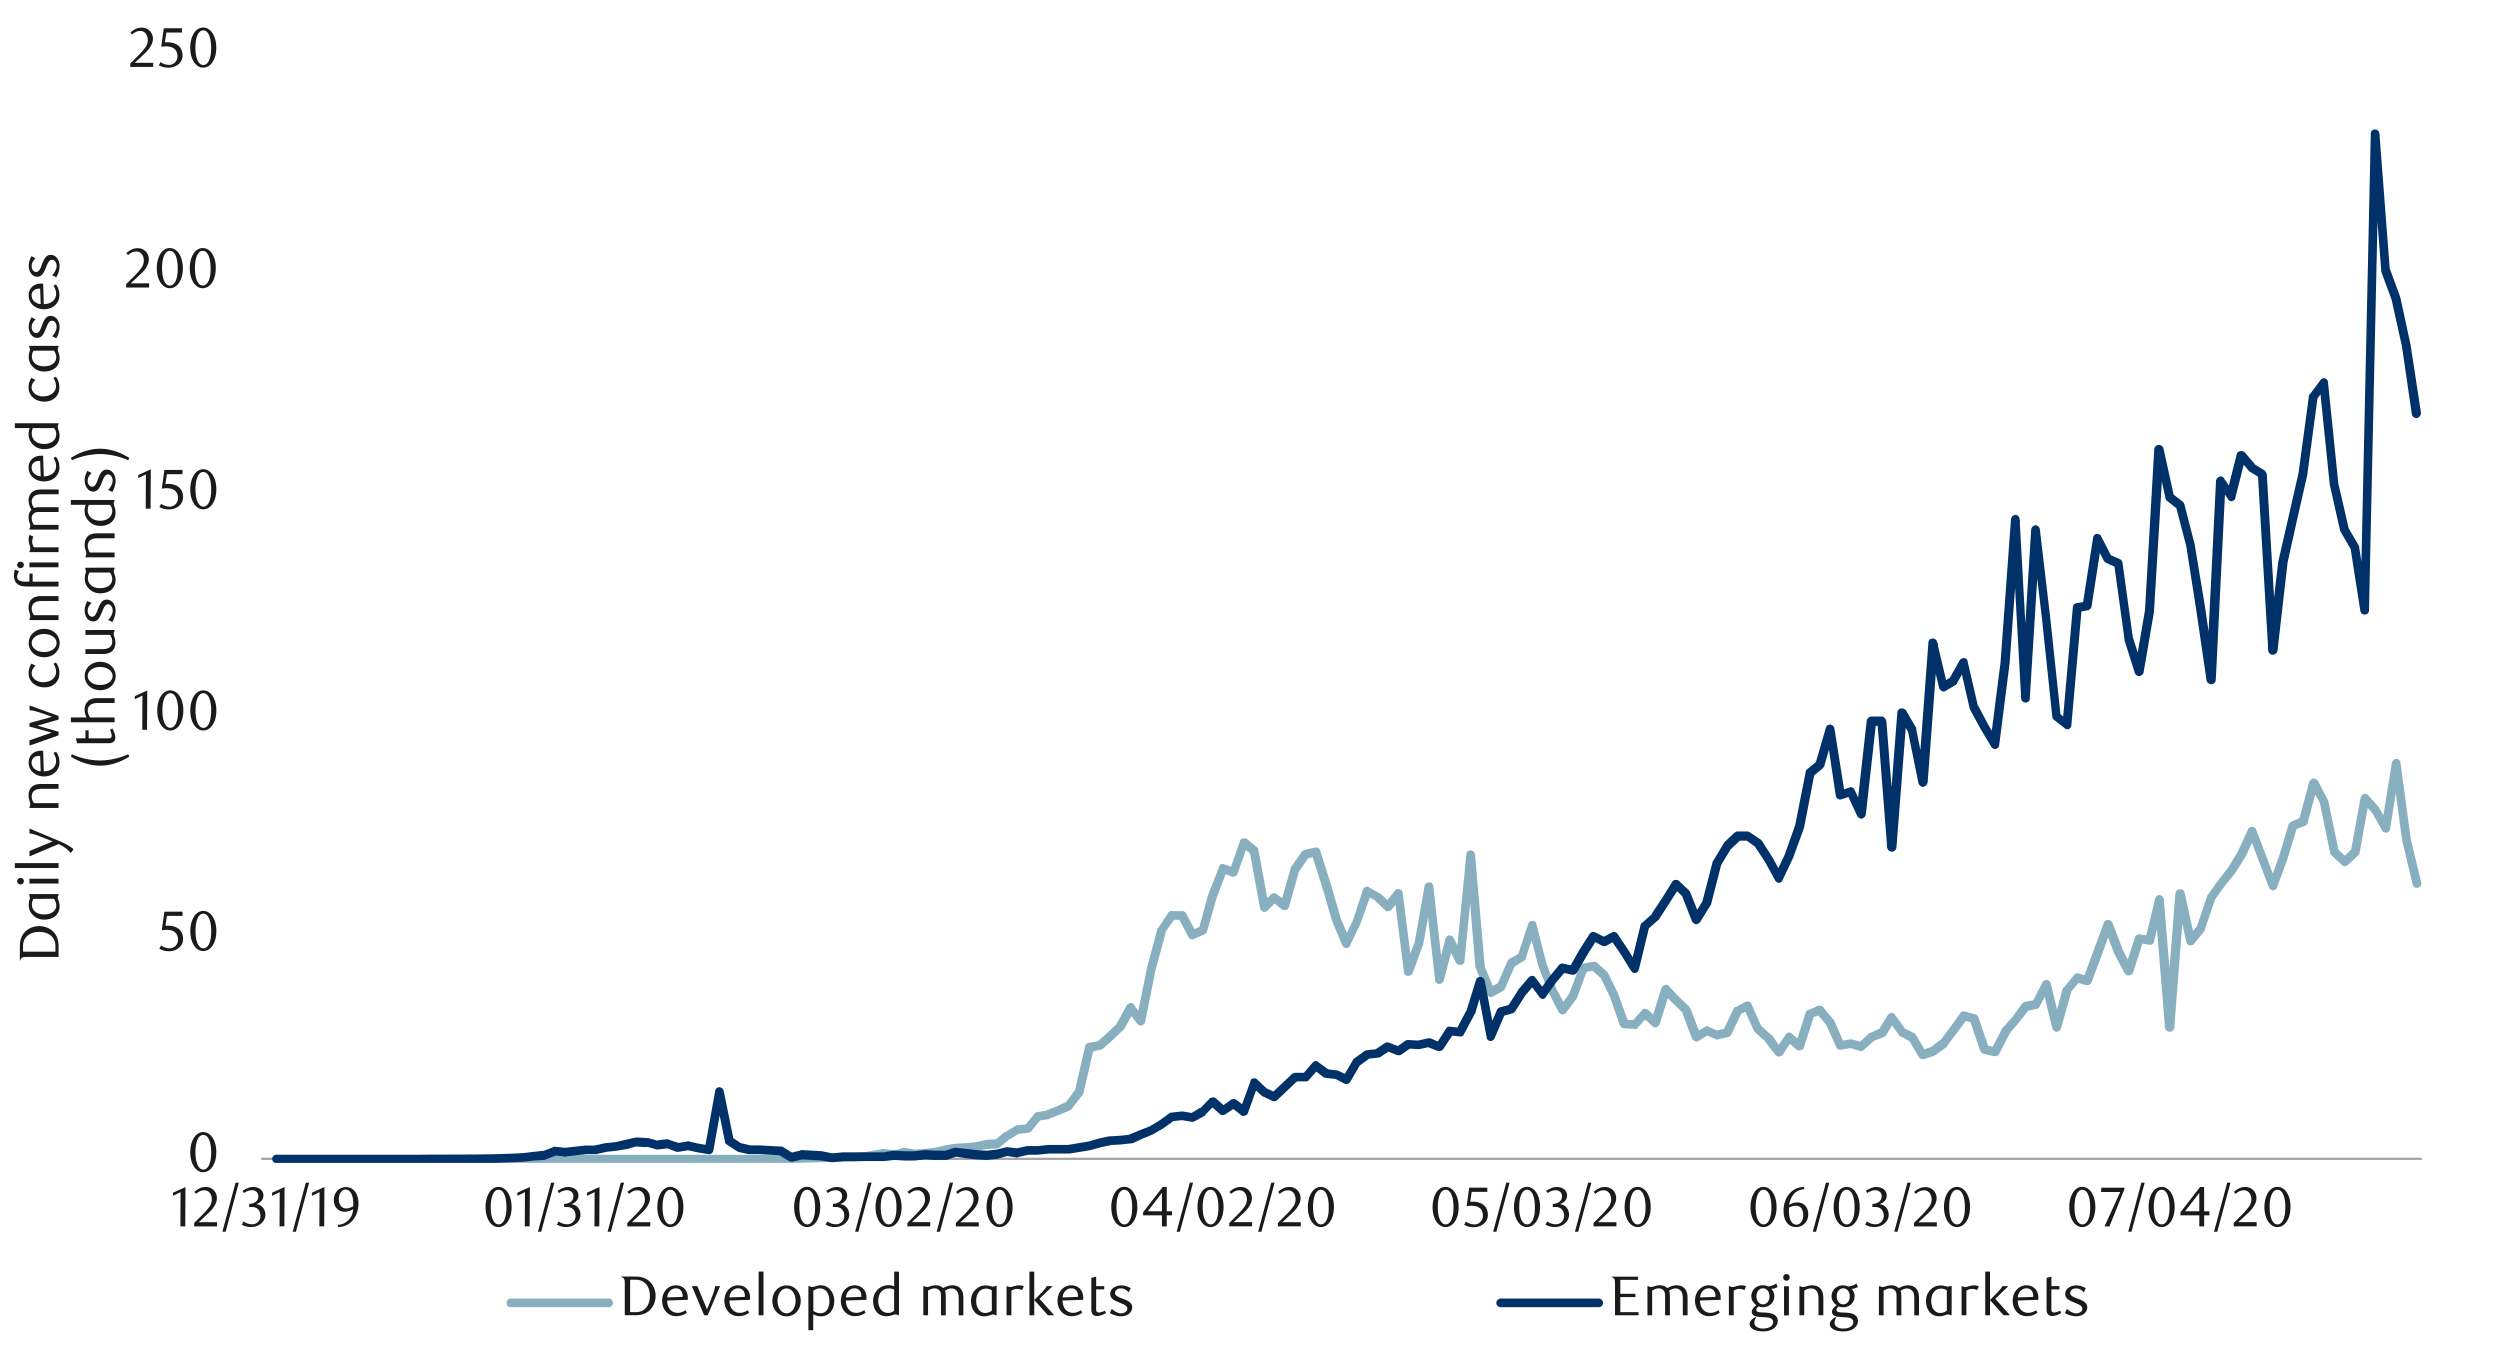 <svg id="Layer_1" data-name="Layer 1" xmlns="http://www.w3.org/2000/svg" xmlns:xlink="http://www.w3.org/1999/xlink" width="1460" height="790" viewBox="0 0 1460 790"><defs><style>.cls-1{fill:none;}.cls-2{fill:#a6a6a6;}.cls-3{clip-path:url(#clip-path);}.cls-4{clip-path:url(#clip-path-2);}.cls-5{fill:#87afbf;}.cls-6{fill:#003168;}.cls-7{fill:#1a1a1a;}</style><clipPath id="clip-path"><rect class="cls-1" x="152.23" y="31.35" width="1264.16" height="647.76"/></clipPath><clipPath id="clip-path-2"><rect class="cls-1" x="-135.4" y="-718.08" width="1719.72" height="2225.52"/></clipPath></defs><title>8</title><rect class="cls-2" x="152.57" y="676.08" width="1261.8" height="1.35"/><g class="cls-3"><g class="cls-4"><path class="cls-5" d="M161.67,674.39h264c24.2.36,48.34-.78,72.5-1l5.73-.34,5.73-1,6.07-1h.68l6.06.67-1,.34,6.07-1.69h1l6.07,1h-.67L540,671l5.73-.68,5.73-1.35,6.07-1,6.41-.33L570,667l5.73-1.35,6.41-.33-1.35.67,5.73-4.72h.34l6.07-3.71c0-.34.67-.34,1-.34l6.07-.67-1.69,1,6.07-7.42a1.75,1.75,0,0,1,1.35-.67l6.07-1h-.67l6.07-2.37,5.73-2.69-1,1,6.07-8.09-.34,1,6.07-26.3c0-1,1-1.69,2-2l6.07-1-1.35.68,6.07-5.4,6.07-5.73-.67.67L658,587.05a5.38,5.38,0,0,1,2.36-1.34,2.08,2.08,0,0,1,2,1.34l5.74,7.76-4.39,1,6.07-30.35,6.07-22.59c0-.34,0-.67.34-.67l6.07-9.11a2,2,0,0,1,2-1h6.07a2.55,2.55,0,0,1,2.36,1.35l6.07,11.46-3.37-1.34,6.07-2.7-1.35,1.68,5.39-19.89L712,506.13a2.05,2.05,0,0,1,3-1.35l6.07,2-3,1.69,6.07-17.2c0-.67.67-1.35,1.69-1.69a5.72,5.72,0,0,1,2.36.34l5.73,4.72a1.86,1.86,0,0,1,1,1.69l6.07,33L736.6,528l5.73-5.73a2.57,2.57,0,0,1,3.37,0l6.07,4.39-4,1.34,6.07-21.24a1.15,1.15,0,0,1,.34-.67l6.07-8.77a7.35,7.35,0,0,1,1.69-1L768,495a2.41,2.41,0,0,1,3,1.69l6.07,19.22,6.07,20.9L788.86,550h-4.72l6.07-12.81,5.73-17.54a2.79,2.79,0,0,1,1.69-1.68,1.58,1.58,0,0,1,2,.34l6.07,3.37c.34,0,.34.34.68.34l6.07,5.73-4.05.33,6.07-7.75a2.26,2.26,0,0,1,2.7-1c1,.33,2,1,2,2l5.73,45.86-5.05-.67L826,550.64v.67L832,517.25c0-1,1.35-2,2.7-2a2.53,2.53,0,0,1,2.36,2.36l6.07,54.29-5.06-.34,6.07-23.26c.34-1,1-2,2-2,1.35,0,2.36.34,2.69,1.35L855,559.74l-4.72,1,6.07-61.7a2.3,2.3,0,0,1,2.36-2.36,2.61,2.61,0,0,1,2.7,2.36l5.73,65.75-.33-1,6.07,14.83-3.71-1.34,6.07-3.38-1,1.35,6.07-13.82a4.63,4.63,0,0,1,1-1.35l6.07-3.37-1,1.35,6.07-18.55a2.55,2.55,0,0,1,2.36-1.69c1.35,0,2.36.68,2.36,1.69l6.07,23.6,5.74,14.5L915,588.74l-4.39-.34,6.07-8.43-.34.68,6.07-16.19a2.14,2.14,0,0,1,2-1.68l5.73-1a2.78,2.78,0,0,1,2.36.34l6.07,5.4c.34.33.34.67.67,1l5.74,11.8,6.07,16.86-2.36-1.69,6.07.34-2,1,6.07-6.74a1.86,1.86,0,0,1,1.69-1,4.87,4.87,0,0,1,2,.67l6.07,5.73-4.38,1,6.07-19.56a3.42,3.42,0,0,1,2-1.69,2.09,2.09,0,0,1,2.36.68l6.07,6.4,5.73,5.4c.34.34.34.67.68,1l6.07,15.85-3.71-1.35,6.07-3.37a1.58,1.58,0,0,1,2-.34l6.07,2.7-1.35-.34,6.07-1.35-2,1.35,6.07-12.81c.33-.34.67-1,1.35-1l5.73-3a2.13,2.13,0,0,1,2,0,1.45,1.45,0,0,1,1.35,1.35l6.07,13.49-.68-1,6.07,5.39c.34.34.34.34.68.34l5.73,8.43h-4l6.07-8.77a3.45,3.45,0,0,1,1.69-1.35,3.58,3.58,0,0,1,2,.68l6.07,5.39-4,1,6.07-18.88c.33-.67.67-1.35,1.68-1.35l5.4-2.36a3.2,3.2,0,0,1,3,.68l6.07,7.41.34.34,6.07,13.83-2.7-1.69,6.07-1h1l6.07,1.69-2.36.67,6.07-5.73a1.19,1.19,0,0,1,.68-.34l6.07-2.7-1,1,5.4-8.76a3.39,3.39,0,0,1,2.36-1.35,2.75,2.75,0,0,1,2,1.35l6.07,8.43-.67-.68,6.07,3c.33.33.67.67.67,1l6.07,10.12-3-1.35,6.07-2-.68.34,6.07-4.72-.34.67,5.74-7.75,6.07-8.43c.33-.68,1.68-1,2.69-.68l6.07,1.69a2.76,2.76,0,0,1,1.69,1.69l6.07,17.87-2-1.69,6.07,1.35-2.7,1.35,6.07-11.8c0-.34,0-.34.33-.68l6.07-6.74,5.4-7.42a3.4,3.4,0,0,1,1.69-1.35l6.06-1-1.68,1.35,6.07-11.8a2.83,2.83,0,0,1,2.36-1.35,3,3,0,0,1,2.36,2l6.07,25h-5.06l6.07-21.91a.73.73,0,0,1,.67-.68l6.07-7.42a2.63,2.63,0,0,1,2.7-.67l5.73,1.68-3.37,1.69,12.14-33a2.53,2.53,0,0,1,2.36-1.69,3,3,0,0,1,2.7,1.69l6.07,15.84,5.73,11.13-4.72.34,6.07-18.88a2.71,2.71,0,0,1,3-1.69l6.06,1-3,2,5.73-23.94a2.56,2.56,0,0,1,2.7-2,2.84,2.84,0,0,1,2.36,2.36l6.07,74.52h-5.4l6.07-77.89a2.86,2.86,0,0,1,2.7-2.36c1-.34,2.36.67,2.7,2l6.07,27.65-4.72-1,6.07-7.42-.34.68,6.07-17.88a1,1,0,0,1,.34-.67l5.73-8.09,6.07-7.76,5.73-9.44,6.07-13.15a2.26,2.26,0,0,1,2.36-1.35,2.52,2.52,0,0,1,2.36,1.69l6.07,15.84,6.07,16.19H1325l6.07-16.86,5.4-18.21a4,4,0,0,1,1.68-1.68l6.07-2.7-1.68,2,6.06-22.59a3.55,3.55,0,0,1,2.37-2,4.15,4.15,0,0,1,2.69,1.34l5.74,11.13c.33.34.33.34.33.68l6.07,29.33-.67-1.35,6.07,5.74h-3.71l6.07-5.74-.68,1.35,5.74-31.36a3.44,3.44,0,0,1,1.68-2,2.63,2.63,0,0,1,2.7.67l6.07,6.75c.34.34.34.34.34.67l6.07,10.46-4.73,1,6.07-37.77a2.86,2.86,0,0,1,2.7-2.36,2.53,2.53,0,0,1,2.36,2.36l6.07,44.85,6.07,25a2.58,2.58,0,1,1-5.06,1L1402.9,491l-6.07-44.84h5.06l-6.07,37.76a2.52,2.52,0,0,1-2,2.36c-1,0-2.36-.34-2.7-1.35L1385,474.09l.34.68L1379.3,468l4.38-1.35L1378,498a2.57,2.57,0,0,1-.67,1.35l-6.07,5.74a2.65,2.65,0,0,1-3.71,0l-6.07-5.74a1.73,1.73,0,0,1-.68-1.35l-6.07-29.33.34.67L1349,458.58l4.72-.67-6.07,22.59a2.25,2.25,0,0,1-1.35,1.69l-6.07,2.36,1.35-1.69-5.73,18.88-6.07,16.53a2.5,2.5,0,0,1-4.72,0l-6.07-15.85-6.07-16.19,4.72.34-6.07,13.49-6.4,10.11-6.07,7.42-5.74,8.09.34-.67-6.07,17.87a1.22,1.22,0,0,1-.34,1l-6.07,7.42a2.61,2.61,0,0,1-2.69.68,1.82,1.82,0,0,1-1.69-1.69l-6.07-28,5.06-.33-6.07,78.23a2.61,2.61,0,0,1-2.7,2.36,2.87,2.87,0,0,1-2.7-2.36l-6.06-74.53,5.39.34L1257.91,550a2.42,2.42,0,0,1-3,1.69l-6.07-1,3-1.69-6.07,18.88a2.53,2.53,0,0,1-2.36,1.69c-1,.34-2-.34-2.7-1.35l-6.07-11.46-6.07-16.19h5.06l-6.07,16.86-6.07,16.19a2.94,2.94,0,0,1-3.37,1.68l-5.73-1.68,2.69-1-6.07,7.08.68-.68-6.07,21.58a3,3,0,0,1-2.7,2,2.91,2.91,0,0,1-2.36-2l-6.07-24.95,4.72.67-6.07,11.47a1.72,1.72,0,0,1-1.68,1.35l-6.07,1.35,1.68-1-6.07,7.75-6.07,7.08.68-.67-6.07,11.8a2.94,2.94,0,0,1-3,1.35l-6.07-1.35a3.46,3.46,0,0,1-2-1.69l-6.07-17.87,2,1.69-6.07-2,2.7-.67-6.07,8.09-5.73,7.76c0,.34-.34.34-.34.67l-6.07,4.39c-.33.33-.67.33-1,.67l-6.07,2a2.71,2.71,0,0,1-3-1l-6.07-10.11,1,1-6.07-3.37a.72.72,0,0,1-.67-.68l-6.07-8.43,4-.34-5.39,9.11c-.34.34-1,.67-1.35,1L1094,608l.67-.34-6.07,5.4a2.08,2.08,0,0,1-2.36.67L1080.2,612h1l-6.07,1a2.47,2.47,0,0,1-2.7-1.35l-6.07-13.49.34.68-6.07-7.42,3,1-5.73,2,1.68-1.68-6.07,18.88a2.13,2.13,0,0,1-2,1.69,3,3,0,0,1-2.36-.34l-6.07-5.4,4.05-.67-6.07,9.1a3.06,3.06,0,0,1-2.36,1,2.92,2.92,0,0,1-2-1l-6.06-8.09.33.34-6.07-5.4c-.33-.33-.33-.67-.67-1l-6.07-13.49,3.71,1.35-5.73,2.7,1-1-6.07,12.81a2.39,2.39,0,0,1-1.69,1.35l-6.07,1.35a1,1,0,0,1-1.35,0l-6.07-2.7h2L991.86,608a2.15,2.15,0,0,1-2,0,3.37,3.37,0,0,1-1.68-1.35l-6.07-16.18.67,1L977,586l-6.07-6.4,4.38-1-6.07,19.56a4,4,0,0,1-1.68,1.69,2.62,2.62,0,0,1-2.7-.68l-6.07-5.73h3.71l-6.07,6.75a1.5,1.5,0,0,1-2,.67l-6.07-.34c-1,0-1.69-.67-2.36-1.68l-5.73-16.53-5.74-11.8.68,1-6.07-5.39,2,.67-6.07,1,2-1.68-6.06,16.52a1.05,1.05,0,0,1-.34.68l-6.07,8.09a2.64,2.64,0,0,1-2.36,1,2.77,2.77,0,0,1-2-1.35l-6.06-11.8-5.74-14.84-6.07-23.6,4.72.34L891,559.74c0,.68-.33,1-1,1.35L884,564.8l1-1.35-6.06,13.83a4.56,4.56,0,0,1-1,1.34L871.81,582a2.9,2.9,0,0,1-2.36,0,2.69,2.69,0,0,1-1.35-1.35L862,565.81a1,1,0,0,0-.34-.67l-5.4-65.76,5.06.34-6.07,61.37a2.25,2.25,0,0,1-2,2.36,2.73,2.73,0,0,1-3-1.35L844.16,550l5.06-.33-6.07,22.93a2.83,2.83,0,0,1-2.7,2,2.31,2.31,0,0,1-2.36-2.36l-6.07-54h5.06L831,552.32a.33.33,0,0,1-.33.34l-5.74,15.85a2.72,2.72,0,0,1-3,1.35,2.17,2.17,0,0,1-2-2L814.15,522l4.72,1.34-6.07,7.76a2.91,2.91,0,0,1-2,1c-.67.34-1.35,0-2-.67l-6.07-5.74.67.34-6.07-3.37L801,521.3l-6.4,17.87L788.53,552a2.54,2.54,0,0,1-2.36,1.68c-1,0-1.69-.67-2.37-1.68l-5.73-13.83L772,517.59l-6.07-19.22,3,1.69-6.07,1.35,1.68-1-6.07,8.77.34-1-6.07,21.58a2.74,2.74,0,0,1-1.68,1.69,3,3,0,0,1-2.36-.34l-6.07-4.72L746,526l-5.73,5.73a2.62,2.62,0,0,1-2.7.68,3.46,3.46,0,0,1-1.69-2l-6.07-33,1,1.35-6.07-4.39,4.05-1.34-6.07,17.19a2.78,2.78,0,0,1-3.37,1.69l-6.07-2.36,3.37-1.35L710.63,524l-5.73,19.89a2.23,2.23,0,0,1-1.35,1.69l-6.07,2.7a2.41,2.41,0,0,1-3.37-1L688,535.8l2.36,1.35h-6.07l2-1-6.07,8.76.68-.67-6.07,22.26-6.07,30.34a3,3,0,0,1-2,2,2.81,2.81,0,0,1-2.7-1l-5.73-7.76,4.38-.34-6.07,11.13-.67.67-6.07,5.74-6.07,5.39c-.34,0-.68.34-1,.34l-6.07,1.35,2-2-6.07,26.31c0,.33-.34.67-.68,1L626,647.41q0,.51-1,1l-5.73,2.36-6.07,2.36a.33.33,0,0,1-.34.33l-6.07,1,1.35-1-6.07,7.42a2.54,2.54,0,0,1-1.68.68l-6.07.67,1-.34-6.07,3.71.34-.33L583.85,670a1.79,1.79,0,0,1-1.35.67l-5.74.34c-13.55,2.08-22.34,2.11-36.41,5.39l-6.07.34h-.68l-6.07-1.35h1.35l-6.07,1.69h-1l-6.07-.68h.68l-6.07,1-6.07.68-6.07.34c-22.14.13-44.26,1.31-66.43,1H161.67a2.9,2.9,0,0,1-2.7-2.7,2.61,2.61,0,0,1,2.7-2.36"/><path class="cls-6" d="M161.67,674.39h84c19.82-.21,40.31.17,60-1l5.73-.68,6.07-.67-.68.34,6.07-2.36c.34-.34.68-.34,1.35-.34l6.07.67h-.67L341.74,669h5.39l6.07-1.34,6.41-.68,5.73-1.35,6.07-1.35h.67l6.07.34h.34l6.07,1.69-.67-.34,5.73-.67a1.25,1.25,0,0,1,1,.33l6.07,2h-1.35l6.07-1a.64.64,0,0,1,1,0L408.5,668l6.07,1-3,2,6.07-33.72a2.53,2.53,0,0,1,2.36-2.36,2.85,2.85,0,0,1,2.69,2.36l5.74,28.32-1.35-1.68,6.07,4-.68-.33,6.07,1.34h5.4l6.4.34,6.07.34a1.25,1.25,0,0,1,1,.34l6.06,3.71-2-.34,5.73-1.35a1.25,1.25,0,0,1,1-.34l6.07.34,5.73.34,6.4,1.35h-.67l6.07-.68h24.28l5.73-1h.34l6.07.34h6.07l5.73-.68h.34l5.73.34h6.07l-1,.34,6.07-2h1.35l12.13,1.35,5.74.34h-.34l6.07-.68,5.39-1.34h.68l6.07.67h-.68l6.07-1.35h6.41l6.07-.67h11.46l12.14-2,5.74-1.68,6.07-1.35h.67l6.07-.34,5.73-.67h-.67l5.73-2.36,6.07-2.36,5.73-3.38,6.07-4.38a1.24,1.24,0,0,1,1-.34l6.07-.67h.68l6.07,1-1.69.34,6.07-3.71-.34.67,5.4-5.73a3.08,3.08,0,0,1,3.71-.34l6.07,5.4h-3.37l6.07-4.38a3,3,0,0,1,3.37,0l6.07,4.72-4,1,6.07-16.52a1.59,1.59,0,0,1,1.69-1.69,2.09,2.09,0,0,1,2.36.67l6.07,5.74-.68-.68,5.73,2.7-3,.34,12.14-11.47a4.73,4.73,0,0,1,2-.67h6.07l-2,1,6.07-7.08a2.25,2.25,0,0,1,3.37,0l6.07,4.38-1-.34,5.73.68a1.23,1.23,0,0,1,1,.34l5.73,2.69-3.37,1,6.07-10.45c0-.34.34-.34.68-.67l6.07-4.39c.33,0,.67-.33,1.34-.33l6.07-.68L803,613l6.06-4a3,3,0,0,1,2.37,0l6.06,2.36-2.36.34,5.74-4a2.55,2.55,0,0,1,1.68-.33l6.07.33H828l6.07-1.34h1.35l6.07,2.69-3,1,6.07-9.44a2.06,2.06,0,0,1,2.36-1l6.07.68-2.7,1.34,6.07-11.46v.34L862,572.22a2.66,2.66,0,0,1,2.69-1.69,2.88,2.88,0,0,1,2.36,2l6.07,32-5.06-.34,6.07-14.16a2.81,2.81,0,0,1,1.69-1.69l6.07-1.68-1.35,1,6.07-9.44V578l6.07-7.08a2.88,2.88,0,0,1,2-1,2,2,0,0,1,2,1l6.07,8.09h-4.05l5.73-8.09,6.07-7.42a2.63,2.63,0,0,1,2.7-.67l6.07,1.35-3,1.34,6.07-10.79,6.07-9.44a2.69,2.69,0,0,1,3.38-.67l6.07,3h-2.37l5.74-3a2.61,2.61,0,0,1,3.37.67l6.07,9.11,6.07,9.78-4.72,1,6.07-25c.33-.67.33-1,1-1.34l6.07-5.4-.68.34,6.07-9.11,6.07-9.78a2.05,2.05,0,0,1,2-1,2.46,2.46,0,0,1,2,.68l5.73,5.39c.34.34.34.68.68,1l6.07,15.18-4.72-.34,6.06-9.78-.33.68,6.07-23.27c0-.34,0-.68.33-.68l6.07-10.11c0-.34.34-.34.34-.68l6.07-5.73c.68-.34,1-.67,1.69-.67h5.73c.67,0,1,.33,1.69.67l6.06,4c.34.34.34.67.68.67l6.07,9.44,6.07,11.13-4.72.34,6.07-12.81,6.07-17.2,6.07-30.69a2.54,2.54,0,0,1,.67-1.68l5.73-4.72-.67,1.35,6.07-20.91a2.56,2.56,0,0,1,2.7-2,2.84,2.84,0,0,1,2.36,2.36l6.07,38.44-3.38-2,6.07-2c1-.67,2.36,0,3,1.35l6.07,13.15-5.06.67,6.07-54.28a2.87,2.87,0,0,1,2.7-2.37h6.07c1.35,0,2.36,1.35,2.69,2.7l5.74,73.17h-5.4l6.07-78.23a2.53,2.53,0,0,1,2-2.36,3.42,3.42,0,0,1,3,1l6.07,10.45v1l6.07,30-5.06.34,6.07-81.27a2.3,2.3,0,0,1,2.36-2.36,2.57,2.57,0,0,1,2.7,2l6.07,25.62-3.71-1.68,5.73-3.37-1,1,6.07-10.79a3,3,0,0,1,2.7-1.35,2.17,2.17,0,0,1,2,2l6.07,26.3v-.67l6.07,11.46,5.73,9.78-4.72,1,6.07-47.54,6.07-83.29a2.9,2.9,0,0,1,2.7-2.7,2.61,2.61,0,0,1,2.36,2.7l5.73,104.19-5.06-.33,6.07-97.79a2.86,2.86,0,0,1,2.36-2.7,2.61,2.61,0,0,1,2.7,2.36l6.07,51.59,6.07,57.33-1-1.69,6.07,5.06-4,1.69,6.07-68.46a2.53,2.53,0,0,1,2-2.36l5.74-1-2,2,6.07-39.12a2.52,2.52,0,0,1,2-2.36c1,0,2.36.34,2.69,1.35l6.07,11.8-1-1,6.07,2.7a2.78,2.78,0,0,1,1.35,2l6.07,43.84v-.34l6.07,19.22-5.06.34,6.07-35.41,5.4-94.08a2.76,2.76,0,0,1,5.39-.34l6.07,27.65-1-1.34,6.07,4.72a4.49,4.49,0,0,1,1,1.35l6.07,23.6,6.07,36.75,6.07,41.82-5.4.33,5.74-116a2.88,2.88,0,0,1,2-2.36,2.13,2.13,0,0,1,2.7,1l6.07,9.1-4.72.68,6.06-23.94a2.14,2.14,0,0,1,2-1.69,2.63,2.63,0,0,1,2.7.67l6.07,7.09-.68-.34,6.07,3.71a7.2,7.2,0,0,1,1.35,2l6.07,102.85h-5.4l6.07-51.59,5.74-25,6.07-26.64,6.06-44.84a1.73,1.73,0,0,1,.68-1.35l6.07-8.1a2.38,2.38,0,0,1,4.38,1l6.07,59.34,6.07,26.3-.34-.67,6.07,10.45a1.25,1.25,0,0,1,.34,1l5.73,36.75-5,.34,6.07-278.19a2.4,2.4,0,0,1,2.36-2.7,2.6,2.6,0,0,1,2.69,2.36l6.07,79.58v-.68l6.07,16.53,6.07,28,6.07,39.78a3.24,3.24,0,0,1-2.36,3,2.87,2.87,0,0,1-3-2.36l-5.74-39.45-6.07-27.32-6.07-16.52v-.67l-6.06-79.58h5l-6.07,278.19a2.3,2.3,0,0,1-2.36,2.36c-1.35.33-2.36-.68-2.69-2l-5.74-36.75.34,1-6.07-10.45c0-.34-.34-.34-.34-.68l-6.07-27-6.07-59.35,4.73,1.35-6.07,8.09.33-1-6.07,45.52-6.07,26.64-5.39,24.28L1330.07,380a2.86,2.86,0,0,1-2.7,2.36,2.61,2.61,0,0,1-2.7-2.36l-6.07-102.84,1.35,2-6.07-3.71-.67-.67-6.07-7.08,4.38-1-6.07,24c0,1-1,1.68-2,2a2.26,2.26,0,0,1-2.36-1.35l-6.07-8.77,4.72-1.35-5.73,116a2.61,2.61,0,0,1-2.7,2.36,2.86,2.86,0,0,1-2.7-2.36l-6.07-41.47L1276.79,319l-6.07-23.27.68,1.35-6.07-4.72a2.55,2.55,0,0,1-.68-1.35l-6.07-28,5.06-.34-5.73,94.75-6.07,35.41a2.9,2.9,0,0,1-2.36,2,2.67,2.67,0,0,1-2.7-1.69l-6.07-19.22v-.67l-6.07-43.84,1.35,2-6.07-2.7c-.34-.34-1-.67-1.35-1.35l-6.07-11.8,5.06-.68-6.07,39.12a3,3,0,0,1-2,2.36l-5.74,1,2-2.36-6.07,68.45a2.54,2.54,0,0,1-1.69,2.36,2.24,2.24,0,0,1-2.36-.67l-6.07-4.72c-.67-.68-1-1-1-1.69l-6.07-57.66-6.07-51.25h5.06l-6.07,97.78a2.4,2.4,0,0,1-2.36,2.7,2.66,2.66,0,0,1-2.7-2.7l-5.73-103.85h5.06l-6.07,83.62L1167.54,435a2.52,2.52,0,0,1-2,2.36,2.47,2.47,0,0,1-2.7-1.35l-6.07-10.12-6.07-11.12a1.19,1.19,0,0,0-.34-.68l-6.07-26.64,4.72.68-6.07,10.79c0,.33-.33.67-.67,1l-5.73,3.37a2.07,2.07,0,0,1-2.36.34,4.05,4.05,0,0,1-1.69-1.69l-6.07-25.63,5.4-.67-6.07,81.27a3.66,3.66,0,0,1-2.7,2.69,3.2,3.2,0,0,1-2.7-2.36l-6.07-30,.34.68-6.07-10.46,5.06-1L1107.52,495a2.72,2.72,0,0,1-5.4,0l-5.73-73.51,2.7,2.36H1093l2.69-2.36-6.06,54.29a3.35,3.35,0,0,1-2.37,2.36,3.43,3.43,0,0,1-2.69-1.69l-6.07-13.15,3.37,1.35-6.07,2a2.86,2.86,0,0,1-2.36,0,3.1,3.1,0,0,1-1.35-2l-5.73-38.44,5.06.34-6.07,20.9a4.66,4.66,0,0,1-1,1.35l-5.74,4.72,1-1.35-6.07,31.36-6.4,17.54-6.07,12.81a2.5,2.5,0,0,1-2,1.69,2.86,2.86,0,0,1-2.37-1.35l-6.06-11.13-6.07-9.1.67.67-6.07-4.38,1.35.67h-5.73l2-.67-6.07,5.73.34-.67L1005,505.45l.34-1L999.28,528a1.19,1.19,0,0,1-.34.68l-6.07,9.78a3.44,3.44,0,0,1-2.36,1.35,4.31,4.31,0,0,1-2.36-1.69l-6.07-15.51.67,1L977,518.27l4.05-.34-12.14,18.88-.34.34-6.07,5.39.68-1.34-6.07,24.95c-.34,1-1,2-2,2-1,.34-2-.34-2.7-1.35L946.34,557l-6.07-8.76,3.7.67-5.73,3.37a3.7,3.7,0,0,1-2.7,0L929.48,549l3.37-.67-5.74,9.1-6.06,10.45a2.93,2.93,0,0,1-3,1.35l-6.07-1.35,2.7-1-6.07,7.08-5.73,8.1a2.3,2.3,0,0,1-2,1.35,2.79,2.79,0,0,1-2-1.35l-6.07-8.1,4,.34-6.07,7.08L891,581,885,590.43a3.38,3.38,0,0,1-1.68,1.35l-6.07,1.68,1.69-1.35-6.07,14.17a2.67,2.67,0,0,1-2.7,1.68,2.53,2.53,0,0,1-2-2.36l-6.06-32,4.72.33-5.4,18.21a.33.33,0,0,0-.34.34L855,603.91a2.27,2.27,0,0,1-2.69,1.35l-6.07-.67,2.69-1-6.07,9.1a3,3,0,0,1-3.37,1l-6.07-2.36h1.69L829,612.68h-.67l-6.07-.34,1.68-.33-5.73,4a3.67,3.67,0,0,1-2.7,0l-6.07-2.36,2.7-.33-6.07,4c-.34.34-.67.34-1.35.34l-6.07.67,1.35-.33-6.07,4.38.68-1-6.07,10.45a2.63,2.63,0,0,1-3.38,1l-5.73-3,1,.34-6.07-.68c-.67,0-1-.34-1.35-.34l-6.07-4.72,3.38-.33-6.07,6.74c-.34.68-1,.68-1.69.68h-6.07l1.69-.68L746,642.36a2.81,2.81,0,0,1-2.7.67l-5.73-2.7a1.2,1.2,0,0,1-.68-.33l-6.07-5.74,4-1-6.07,16.86a2.23,2.23,0,0,1-1.68,1.35,2.08,2.08,0,0,1-2.37-.34l-6.06-4.72,3,.34-6.07,4a2.52,2.52,0,0,1-3,0l-6.07-5.4,3.37-.34-5.73,5.74c0,.33-.34.33-.34.67l-6.07,3.37a3.66,3.66,0,0,1-1.69.34l-6.07-1h.68l-6.07.67,1-.34-6.07,4.39-6.41,3.71L667.13,665l-5.73,2.7h-.67l-6.07.67-6.07.34h.33L642.86,670l-6.07,1.68-12.14,2H612.51l-6.41.67h-5.39l-6.07,1.35a1.05,1.05,0,0,1-.68.34l-6.07-1h.68l-6.07,1.69-6.07.67h-.34l-6.07-.33-6.07-.68-6.07-1h1l-6.07,2h-7.08l-5.73-.33h.67l-6.4.67h-6.41l-6.07-.34h.67l-6.4.68H492.46l-6.07.67h-.67l-5.73-1-12.14-.67h.67l-5.73,1.35a4.23,4.23,0,0,1-2-.34l-6.07-3.71,1.35.34-12.14-.68h-6.75l-6.07-1.35a1.16,1.16,0,0,0-.67-.33l-6.07-4a1.86,1.86,0,0,1-1-1.69l-5.73-28.32,5.05-.34L416.59,672a2.61,2.61,0,0,1-3,2l-6.07-1-6.07-1.35h1l-6.07,1H395l-6.07-2.36,1,.34-5.74.67h-.67l-6.07-1.68.34.34-6.07-.34.67-.34L366.35,671l-6.07,1-6.07.67-6.07,1.35h-5.73l-12.14,1.35c-.34.34-.67.34-.67,0l-6.07-.67h1.35l-6.07,2.36a1.27,1.27,0,0,1-1,.33l-5.73.34-6.07.68c-19.83,1.16-40.43.81-60.36,1h-84a2.9,2.9,0,0,1-2.7-2.7,2.61,2.61,0,0,1,2.7-2.36"/></g></g><path class="cls-7" d="M126.32,672.9a18.23,18.23,0,0,1-.57,4.7,12.7,12.7,0,0,1-1.6,3.69,7.89,7.89,0,0,1-2.43,2.42,5.69,5.69,0,0,1-3.06.85,5.53,5.53,0,0,1-3-.87,8,8,0,0,1-2.39-2.41,12.78,12.78,0,0,1-1.59-3.68,18.11,18.11,0,0,1-.57-4.67,18.58,18.58,0,0,1,.57-4.73,13.63,13.63,0,0,1,1.57-3.74,7.79,7.79,0,0,1,2.39-2.45,5.76,5.76,0,0,1,6.09,0,8,8,0,0,1,2.43,2.45,12.9,12.9,0,0,1,1.6,3.72A18.45,18.45,0,0,1,126.32,672.9Zm-3,.05a25.54,25.54,0,0,0-.3-4,14.46,14.46,0,0,0-.87-3.24,5.81,5.81,0,0,0-1.43-2.15,3,3,0,0,0-4,0,5.93,5.93,0,0,0-1.43,2.13,14.32,14.32,0,0,0-.87,3.21,28,28,0,0,0,0,8,13.73,13.73,0,0,0,.89,3.22,6,6,0,0,0,1.44,2.13,2.88,2.88,0,0,0,2,.77,2.93,2.93,0,0,0,2-.77,5.7,5.7,0,0,0,1.44-2.13,14.38,14.38,0,0,0,.87-3.2A24.73,24.73,0,0,0,123.31,673Z"/><path class="cls-7" d="M106.6,534.88H97.48l-.85,5.74.72,0,.72,0a11.18,11.18,0,0,1,4.31.72,7.53,7.53,0,0,1,2.73,1.84,6.62,6.62,0,0,1,1.41,2.48,9.28,9.28,0,0,1,.41,2.64,6.61,6.61,0,0,1-.67,3,7,7,0,0,1-1.81,2.26,8.15,8.15,0,0,1-2.62,1.45,9.93,9.93,0,0,1-3.14.5,13.44,13.44,0,0,1-2.67-.27A11.45,11.45,0,0,1,93.08,554l1-1.87a8.6,8.6,0,0,0,5.09,1.68,4.53,4.53,0,0,0,1.75-.36,4.81,4.81,0,0,0,1.54-1,5.12,5.12,0,0,0,1.09-1.58,5,5,0,0,0,.41-2,6.15,6.15,0,0,0-.6-2.9,4.87,4.87,0,0,0-1.52-1.79,5.56,5.56,0,0,0-2.13-.9,11.39,11.39,0,0,0-2.38-.25,14.56,14.56,0,0,0-1.49.08l-1.37.18L96,532.42h10.6Z"/><path class="cls-7" d="M126.35,543.75a18.18,18.18,0,0,1-.57,4.7,12.51,12.51,0,0,1-1.61,3.7,7.72,7.72,0,0,1-2.42,2.41,5.74,5.74,0,0,1-3.06.85,5.5,5.5,0,0,1-3-.87,7.85,7.85,0,0,1-2.39-2.41,12.51,12.51,0,0,1-1.59-3.68,18.05,18.05,0,0,1-.57-4.67,18.64,18.64,0,0,1,.57-4.73,13.45,13.45,0,0,1,1.57-3.74,7.68,7.68,0,0,1,2.39-2.45,5.76,5.76,0,0,1,6.09,0,7.87,7.87,0,0,1,2.42,2.45,12.59,12.59,0,0,1,1.61,3.73A18.31,18.31,0,0,1,126.35,543.75Zm-3,0a26.93,26.93,0,0,0-.29-4,14.61,14.61,0,0,0-.87-3.24,5.94,5.94,0,0,0-1.43-2.15,3,3,0,0,0-4,0,5.81,5.81,0,0,0-1.43,2.13,14.27,14.27,0,0,0-.87,3.22,27.94,27.94,0,0,0,0,8,13.26,13.26,0,0,0,.89,3.22,6,6,0,0,0,1.44,2.13,2.83,2.83,0,0,0,2,.77,2.87,2.87,0,0,0,2-.77,5.84,5.84,0,0,0,1.45-2.13,14.23,14.23,0,0,0,.87-3.2A26,26,0,0,0,123.33,543.8Z"/><path class="cls-7" d="M83.08,426.21l.1-20-4.46,2.13v-1.77L86,403.21l-.13,23Z"/><path class="cls-7" d="M107.06,414.94a18.23,18.23,0,0,1-.57,4.7,12.7,12.7,0,0,1-1.6,3.69,7.89,7.89,0,0,1-2.43,2.42,5.74,5.74,0,0,1-3.06.85,5.53,5.53,0,0,1-3-.87A8,8,0,0,1,94,423.32a12.51,12.51,0,0,1-1.59-3.68,18.11,18.11,0,0,1-.57-4.67,18.58,18.58,0,0,1,.57-4.73A13.45,13.45,0,0,1,94,406.5a7.79,7.79,0,0,1,2.39-2.45,5.76,5.76,0,0,1,6.09,0,8,8,0,0,1,2.43,2.45,12.84,12.84,0,0,1,1.6,3.73A18.31,18.31,0,0,1,107.06,414.94Zm-3,.05a25.68,25.68,0,0,0-.29-4,14.46,14.46,0,0,0-.87-3.24,5.81,5.81,0,0,0-1.43-2.15,3,3,0,0,0-4,0A5.81,5.81,0,0,0,96,407.69a14.27,14.27,0,0,0-.87,3.22,27.94,27.94,0,0,0,0,8,13.73,13.73,0,0,0,.89,3.22,6,6,0,0,0,1.44,2.13,2.88,2.88,0,0,0,2,.77,3,3,0,0,0,2-.77,5.7,5.7,0,0,0,1.44-2.13,14.38,14.38,0,0,0,.87-3.2A24.77,24.77,0,0,0,104,415Z"/><path class="cls-7" d="M126.35,414.94a18.23,18.23,0,0,1-.57,4.7,12.7,12.7,0,0,1-1.6,3.69,7.89,7.89,0,0,1-2.43,2.42,5.69,5.69,0,0,1-3.06.85,5.53,5.53,0,0,1-3-.87,8,8,0,0,1-2.39-2.41,12.51,12.51,0,0,1-1.59-3.68,18.11,18.11,0,0,1-.57-4.67,18.58,18.58,0,0,1,.57-4.73,13.45,13.45,0,0,1,1.57-3.74,7.79,7.79,0,0,1,2.39-2.45,5.76,5.76,0,0,1,6.09,0,8,8,0,0,1,2.43,2.45,12.84,12.84,0,0,1,1.6,3.73A18.31,18.31,0,0,1,126.35,414.94Zm-3,.05a25.68,25.68,0,0,0-.29-4,14.46,14.46,0,0,0-.87-3.24,5.81,5.81,0,0,0-1.43-2.15,3,3,0,0,0-4,0,5.93,5.93,0,0,0-1.43,2.13,14.27,14.27,0,0,0-.87,3.22,27.94,27.94,0,0,0,0,8,13.73,13.73,0,0,0,.89,3.22,6,6,0,0,0,1.44,2.13,2.88,2.88,0,0,0,2,.77,2.93,2.93,0,0,0,2-.77,5.7,5.7,0,0,0,1.44-2.13A14.38,14.38,0,0,0,123,419,24.77,24.77,0,0,0,123.33,415Z"/><path class="cls-7" d="M85.1,297.07l.1-20-4.46,2.14v-1.77l7.32-3.38-.14,23Z"/><path class="cls-7" d="M106.59,276.92H97.47l-.85,5.74.72-.05h.72a11.27,11.27,0,0,1,4.32.72,7.45,7.45,0,0,1,2.72,1.84,6.4,6.4,0,0,1,1.41,2.47,9.28,9.28,0,0,1,.41,2.64,6.43,6.43,0,0,1-.67,3,7,7,0,0,1-1.81,2.27,8.32,8.32,0,0,1-2.62,1.44,9.64,9.64,0,0,1-3.13.51,12.77,12.77,0,0,1-2.68-.28,11.48,11.48,0,0,1-2.93-1.13l1-1.87a8.68,8.68,0,0,0,5.09,1.67,4.53,4.53,0,0,0,1.75-.36,4.86,4.86,0,0,0,1.55-1,5.22,5.22,0,0,0,1.08-1.57,5,5,0,0,0,.41-2,6.31,6.31,0,0,0-.59-2.9,5,5,0,0,0-1.53-1.79,5.81,5.81,0,0,0-2.13-.9,12.1,12.1,0,0,0-2.38-.25,12.29,12.29,0,0,0-1.49.09c-.49.05-.95.11-1.36.18L96,274.46h10.59Z"/><path class="cls-7" d="M126.34,285.8a18.16,18.16,0,0,1-.57,4.69,12.65,12.65,0,0,1-1.6,3.7,7.74,7.74,0,0,1-2.43,2.41,5.75,5.75,0,0,1-3.06.86,5.53,5.53,0,0,1-3-.87,8,8,0,0,1-2.39-2.42,12.4,12.4,0,0,1-1.59-3.68,18,18,0,0,1-.57-4.66,18.53,18.53,0,0,1,.57-4.73,13.39,13.39,0,0,1,1.57-3.75,7.89,7.89,0,0,1,2.39-2.45,5.76,5.76,0,0,1,6.09,0,8.11,8.11,0,0,1,2.43,2.45,13,13,0,0,1,1.6,3.73A18.45,18.45,0,0,1,126.34,285.8Zm-3,0a25.55,25.55,0,0,0-.29-4,14.55,14.55,0,0,0-.87-3.25,5.9,5.9,0,0,0-1.43-2.15,3,3,0,0,0-4,0,6.12,6.12,0,0,0-1.43,2.13,14.27,14.27,0,0,0-.87,3.22,28,28,0,0,0,0,8,13.64,13.64,0,0,0,.89,3.21,6.09,6.09,0,0,0,1.44,2.14,2.88,2.88,0,0,0,2,.77,3,3,0,0,0,2-.77,5.83,5.83,0,0,0,1.44-2.14,14.08,14.08,0,0,0,.87-3.2A24.6,24.6,0,0,0,123.32,285.84Z"/><path class="cls-7" d="M73.69,167.92v-2l4.33-4.3a41.74,41.74,0,0,0,4.35-4.9A7.43,7.43,0,0,0,84,152.37a7.29,7.29,0,0,0-.31-2.19,5.73,5.73,0,0,0-.87-1.73,3.76,3.76,0,0,0-1.36-1.15,3.84,3.84,0,0,0-1.82-.41,6.19,6.19,0,0,0-2.66.57,8.06,8.06,0,0,0-2.2,1.53l-1-1.18A12.9,12.9,0,0,1,77,145.66a8.29,8.29,0,0,1,3.48-.71,6.66,6.66,0,0,1,2.53.48A6.16,6.16,0,0,1,85,146.77a6.43,6.43,0,0,1,1.4,2.06,6.68,6.68,0,0,1,.51,2.64,7.22,7.22,0,0,1-.58,2.87A13,13,0,0,1,85,156.87,18.27,18.27,0,0,1,83.19,159c-.62.64-1.19,1.2-1.69,1.65l-5.18,4.82H87.08v2.43Z"/><path class="cls-7" d="M106.8,156.65a18.22,18.22,0,0,1-.58,4.7,12.44,12.44,0,0,1-1.6,3.69,8,8,0,0,1-2.42,2.42,5.74,5.74,0,0,1-3.06.85,5.54,5.54,0,0,1-3-.87A8.2,8.2,0,0,1,93.73,165a12.77,12.77,0,0,1-1.58-3.68,17.67,17.67,0,0,1-.58-4.67,18.08,18.08,0,0,1,.58-4.73,13.23,13.23,0,0,1,1.57-3.75,7.54,7.54,0,0,1,2.39-2.44,5.57,5.57,0,0,1,3-.87,5.67,5.67,0,0,1,3.06.87,8,8,0,0,1,2.42,2.44,12.81,12.81,0,0,1,1.6,3.73A18.44,18.44,0,0,1,106.8,156.65Zm-3,0a25.54,25.54,0,0,0-.3-4,13.55,13.55,0,0,0-.87-3.25,6,6,0,0,0-1.42-2.15,3,3,0,0,0-4,0,5.93,5.93,0,0,0-1.42,2.14,13.2,13.2,0,0,0-.87,3.21,27.08,27.08,0,0,0,0,8,13.27,13.27,0,0,0,.88,3.22A6.29,6.29,0,0,0,97.22,166a2.84,2.84,0,0,0,2,.77,2.93,2.93,0,0,0,2-.77,5.87,5.87,0,0,0,1.44-2.13,13.37,13.37,0,0,0,.87-3.2A24.73,24.73,0,0,0,103.78,156.7Z"/><path class="cls-7" d="M126,156.65a18.23,18.23,0,0,1-.57,4.7,12.45,12.45,0,0,1-1.61,3.69,7.76,7.76,0,0,1-2.42,2.42,5.74,5.74,0,0,1-3.06.85,5.53,5.53,0,0,1-3-.87A8.08,8.08,0,0,1,113,165a12.51,12.51,0,0,1-1.59-3.68,18.11,18.11,0,0,1-.57-4.67,18.53,18.53,0,0,1,.57-4.73,13.52,13.52,0,0,1,1.57-3.75,7.64,7.64,0,0,1,2.39-2.44,5.76,5.76,0,0,1,6.09,0,7.83,7.83,0,0,1,2.42,2.44,12.82,12.82,0,0,1,1.61,3.73A18.45,18.45,0,0,1,126,156.65Zm-3,0a26.84,26.84,0,0,0-.29-4,14.55,14.55,0,0,0-.87-3.25,5.9,5.9,0,0,0-1.43-2.15,3,3,0,0,0-4,0A5.94,5.94,0,0,0,115,149.4a14.17,14.17,0,0,0-.87,3.21,28,28,0,0,0,0,8,13.26,13.26,0,0,0,.89,3.22,6.13,6.13,0,0,0,1.44,2.13,2.88,2.88,0,0,0,2,.77,2.92,2.92,0,0,0,2-.77,5.89,5.89,0,0,0,1.45-2.13,14.38,14.38,0,0,0,.87-3.2A26,26,0,0,0,123,156.7Z"/><path class="cls-7" d="M76.05,39.11v-2l4.33-4.3a41.74,41.74,0,0,0,4.35-4.9,7.43,7.43,0,0,0,1.62-4.38A7.18,7.18,0,0,0,86,21.38a5.68,5.68,0,0,0-.87-1.74,3.76,3.76,0,0,0-1.36-1.15A3.87,3.87,0,0,0,82,18.08a6.19,6.19,0,0,0-2.66.57,8.28,8.28,0,0,0-2.2,1.53L76.18,19a13,13,0,0,1,3.15-2.15,8.29,8.29,0,0,1,3.48-.71,6.66,6.66,0,0,1,2.53.48A6.16,6.16,0,0,1,87.4,18,6.43,6.43,0,0,1,88.8,20a6.68,6.68,0,0,1,.51,2.64,7.36,7.36,0,0,1-.58,2.87,13.39,13.39,0,0,1-1.41,2.54,19,19,0,0,1-1.77,2.14c-.62.65-1.19,1.2-1.69,1.66l-5.18,4.81H89.44v2.43Z"/><path class="cls-7" d="M106.27,19H97.15l-.86,5.75c.25,0,.49,0,.73-.05l.72,0a11.21,11.21,0,0,1,4.31.72,7.53,7.53,0,0,1,2.73,1.84,6.62,6.62,0,0,1,1.41,2.48,9.17,9.17,0,0,1,.41,2.64,6.49,6.49,0,0,1-.68,3,7,7,0,0,1-1.8,2.26A8.32,8.32,0,0,1,101.5,39a9.66,9.66,0,0,1-3.14.51,12.61,12.61,0,0,1-2.67-.28,11,11,0,0,1-2.94-1.13l1-1.87a8.58,8.58,0,0,0,5.08,1.67,4.58,4.58,0,0,0,1.76-.36,5,5,0,0,0,1.54-1,5,5,0,0,0,1.08-1.58,4.82,4.82,0,0,0,.41-2,6.23,6.23,0,0,0-.59-2.91,4.84,4.84,0,0,0-1.52-1.78,5.8,5.8,0,0,0-2.13-.91A12.16,12.16,0,0,0,97,27.07a14.91,14.91,0,0,0-1.5.08c-.49.05-.94.11-1.36.18L95.67,16.5h10.6Z"/><path class="cls-7" d="M126.31,27.84a18.23,18.23,0,0,1-.57,4.7,12.7,12.7,0,0,1-1.6,3.69,7.89,7.89,0,0,1-2.43,2.42,5.69,5.69,0,0,1-3.06.85,5.53,5.53,0,0,1-3-.87,8,8,0,0,1-2.39-2.41,12.78,12.78,0,0,1-1.59-3.68,18.11,18.11,0,0,1-.57-4.67,18.58,18.58,0,0,1,.57-4.73,13.63,13.63,0,0,1,1.57-3.74,7.61,7.61,0,0,1,2.4-2.45,5.56,5.56,0,0,1,3-.87,5.62,5.62,0,0,1,3.06.87,7.89,7.89,0,0,1,2.43,2.45,12.9,12.9,0,0,1,1.6,3.72A18.45,18.45,0,0,1,126.31,27.84Zm-3,.05a25.54,25.54,0,0,0-.3-4,14.7,14.7,0,0,0-.87-3.25,5.85,5.85,0,0,0-1.43-2.14,3,3,0,0,0-4,0,5.93,5.93,0,0,0-1.43,2.13,14.32,14.32,0,0,0-.87,3.21,28,28,0,0,0,0,8,13.73,13.73,0,0,0,.89,3.22,6,6,0,0,0,1.44,2.13,2.88,2.88,0,0,0,2,.77,2.93,2.93,0,0,0,2-.77,5.79,5.79,0,0,0,1.44-2.13,14.38,14.38,0,0,0,.87-3.2A24.73,24.73,0,0,0,123.3,27.89Z"/><path class="cls-7" d="M105.34,716.2l.1-20L101,698.36v-1.78l7.32-3.37-.13,23Z"/><path class="cls-7" d="M113.41,716.2v-2l4.33-4.3a43.67,43.67,0,0,0,4.35-4.91,7.39,7.39,0,0,0,1.62-4.38,7.27,7.27,0,0,0-.31-2.18,5.68,5.68,0,0,0-.87-1.74,3.83,3.83,0,0,0-3.18-1.56,6.17,6.17,0,0,0-2.66.58,8.25,8.25,0,0,0-2.2,1.52l-.95-1.18a12.93,12.93,0,0,1,3.15-2.14,8.14,8.14,0,0,1,3.48-.71,6.8,6.8,0,0,1,2.52.47,6.25,6.25,0,0,1,3.46,3.41,6.68,6.68,0,0,1,.51,2.64,7.3,7.3,0,0,1-.57,2.86,12.8,12.8,0,0,1-1.41,2.54,19.12,19.12,0,0,1-1.77,2.15c-.63.64-1.19,1.19-1.69,1.65L116,713.78h10.76v2.42Z"/><path class="cls-7" d="M131.78,719.32h-1.9l7.68-28.64h1.93Z"/><path class="cls-7" d="M149.6,703.25a5.6,5.6,0,0,1,2.19.6,5.42,5.42,0,0,1,1.69,1.35,6.06,6.06,0,0,1,1.1,1.92,6.64,6.64,0,0,1,.4,2.36,5.86,5.86,0,0,1-.69,2.8,7.57,7.57,0,0,1-1.84,2.27,8.68,8.68,0,0,1-2.66,1.51,9.13,9.13,0,0,1-3.11.54,13,13,0,0,1-2.58-.28,10.5,10.5,0,0,1-2.87-1.13l1-1.87a8.84,8.84,0,0,0,5.12,1.67,4.52,4.52,0,0,0,1.77-.36,5.19,5.19,0,0,0,1.53-1,4.83,4.83,0,0,0,1.07-1.54,5.05,5.05,0,0,0,.39-2,6,6,0,0,0-.39-2.25,4.83,4.83,0,0,0-1-1.62,4.24,4.24,0,0,0-1.56-1,5.78,5.78,0,0,0-1.92-.33h-1.74v-1.83a6.56,6.56,0,0,0,3.87-1.22,3.93,3.93,0,0,0,1.51-3.34,3.14,3.14,0,0,0-1.07-2.46,3.7,3.7,0,0,0-2.57-.95,6.81,6.81,0,0,0-2.43.41,10.74,10.74,0,0,0-2.36,1.26l-.79-1.25a14.64,14.64,0,0,1,3-1.67,8,8,0,0,1,3.15-.62,7.53,7.53,0,0,1,2.44.37,5.89,5.89,0,0,1,1.9,1,4.57,4.57,0,0,1,1.69,3.6,4.59,4.59,0,0,1-.33,1.78,4.92,4.92,0,0,1-.88,1.41,5.44,5.44,0,0,1-1.31,1.06A10.33,10.33,0,0,1,149.6,703.25Z"/><path class="cls-7" d="M163.24,716.2l.1-20-4.46,2.14v-1.78l7.32-3.37-.14,23Z"/><path class="cls-7" d="M172.82,719.32h-1.9l7.68-28.64h1.93Z"/><path class="cls-7" d="M186.5,716.2l.1-20-4.46,2.14v-1.78l7.32-3.37-.13,23Z"/><path class="cls-7" d="M197.17,715.32a10,10,0,0,0,3-.59,9.16,9.16,0,0,0,2.22-1.2A8.92,8.92,0,0,0,204,712a11.08,11.08,0,0,0,1.08-1.57,8.87,8.87,0,0,0,.79-2,11.35,11.35,0,0,0,.39-2.28,10.8,10.8,0,0,1-2.52,1.13,8.74,8.74,0,0,1-2.43.38,6.62,6.62,0,0,1-2.48-.46,5.92,5.92,0,0,1-2-1.33,6.32,6.32,0,0,1-1.38-2.13,7.71,7.71,0,0,1-.51-2.91,8,8,0,0,1,.61-3.21,7.3,7.3,0,0,1,1.59-2.38,6.66,6.66,0,0,1,2.26-1.48,7.06,7.06,0,0,1,2.63-.5,6.9,6.9,0,0,1,2.7.55A6.62,6.62,0,0,1,207,695.5a8.84,8.84,0,0,1,1.69,3,13,13,0,0,1,.64,4.32,16.29,16.29,0,0,1-.9,5.51,13.5,13.5,0,0,1-2.49,4.36,11.53,11.53,0,0,1-3.76,2.87,10.67,10.67,0,0,1-4.66,1Zm9.15-10.93c0-.24,0-.44,0-.62v-.62a23.67,23.67,0,0,0-.24-3.15,9.47,9.47,0,0,0-.68-2.4,5.35,5.35,0,0,0-1.58-2.23,3.35,3.35,0,0,0-2-.69,3.1,3.1,0,0,0-1.47.38,3.81,3.81,0,0,0-1.25,1.1,5.91,5.91,0,0,0-.87,1.72,7.29,7.29,0,0,0-.33,2.28,6.16,6.16,0,0,0,1.22,4.18,4,4,0,0,0,3.13,1.4A7.93,7.93,0,0,0,206.32,704.39Z"/><path class="cls-7" d="M298.77,704.93a18.18,18.18,0,0,1-.57,4.7,12.65,12.65,0,0,1-1.6,3.7,7.85,7.85,0,0,1-2.43,2.41,5.7,5.7,0,0,1-3.06.86,5.53,5.53,0,0,1-3-.87,8.12,8.12,0,0,1-2.39-2.42,12.94,12.94,0,0,1-1.59-3.68,18,18,0,0,1-.57-4.66,18.53,18.53,0,0,1,.57-4.73,13.4,13.4,0,0,1,1.58-3.75,7.58,7.58,0,0,1,2.39-2.45,5.56,5.56,0,0,1,3-.87,5.62,5.62,0,0,1,3.06.87,8,8,0,0,1,2.43,2.45,13,13,0,0,1,1.6,3.73A18.37,18.37,0,0,1,298.77,704.93Zm-3,.05a25.5,25.5,0,0,0-.3-4,14.55,14.55,0,0,0-.87-3.25,5.9,5.9,0,0,0-1.43-2.15,2.88,2.88,0,0,0-2-.77,2.92,2.92,0,0,0-2,.77,6.12,6.12,0,0,0-1.43,2.13,14.27,14.27,0,0,0-.87,3.22,28,28,0,0,0,0,8,13.64,13.64,0,0,0,.89,3.21,6.22,6.22,0,0,0,1.44,2.14,2.88,2.88,0,0,0,2,.77,2.93,2.93,0,0,0,2-.77,5.83,5.83,0,0,0,1.44-2.14,14.08,14.08,0,0,0,.87-3.2A24.55,24.55,0,0,0,295.76,705Z"/><path class="cls-7" d="M306.48,716.2l.1-20-4.46,2.14v-1.78l7.32-3.37-.13,23Z"/><path class="cls-7" d="M316.06,719.32h-1.9l7.68-28.64h1.93Z"/><path class="cls-7" d="M333.62,703.25a5.6,5.6,0,0,1,2.19.6,5.42,5.42,0,0,1,1.69,1.35,6.06,6.06,0,0,1,1.1,1.92,6.64,6.64,0,0,1,.4,2.36,5.86,5.86,0,0,1-.69,2.8,7.57,7.57,0,0,1-1.84,2.27,8.68,8.68,0,0,1-2.66,1.51,9.13,9.13,0,0,1-3.11.54,13,13,0,0,1-2.58-.28,10.5,10.5,0,0,1-2.87-1.13l1-1.87a8.84,8.84,0,0,0,5.12,1.67,4.52,4.52,0,0,0,1.77-.36,5.19,5.19,0,0,0,1.53-1,4.83,4.83,0,0,0,1.07-1.54,5.05,5.05,0,0,0,.39-2,6,6,0,0,0-.39-2.25,4.83,4.83,0,0,0-1.05-1.62,4.24,4.24,0,0,0-1.56-1,5.78,5.78,0,0,0-1.92-.33h-1.74v-1.83a6.56,6.56,0,0,0,3.87-1.22,3.93,3.93,0,0,0,1.51-3.34,3.14,3.14,0,0,0-1.07-2.46,3.7,3.7,0,0,0-2.57-.95,6.81,6.81,0,0,0-2.43.41,10.74,10.74,0,0,0-2.36,1.26l-.79-1.25a14.64,14.64,0,0,1,3-1.67,8,8,0,0,1,3.15-.62,7.53,7.53,0,0,1,2.44.37,5.89,5.89,0,0,1,1.9,1,4.57,4.57,0,0,1,1.69,3.6,4.59,4.59,0,0,1-.33,1.78,4.92,4.92,0,0,1-.88,1.41,5.44,5.44,0,0,1-1.31,1.06A10.33,10.33,0,0,1,333.62,703.25Z"/><path class="cls-7" d="M347.17,716.2l.09-20-4.46,2.14v-1.78l7.32-3.37-.13,23Z"/><path class="cls-7" d="M356.75,719.32h-1.91l7.68-28.64h1.94Z"/><path class="cls-7" d="M366.36,716.2v-2l4.33-4.3A43.67,43.67,0,0,0,375,705a7.39,7.39,0,0,0,1.62-4.38,7.27,7.27,0,0,0-.31-2.18,5.68,5.68,0,0,0-.87-1.74,3.83,3.83,0,0,0-3.18-1.56,6.17,6.17,0,0,0-2.66.58,8.25,8.25,0,0,0-2.2,1.52l-.95-1.18a12.93,12.93,0,0,1,3.15-2.14,8.14,8.14,0,0,1,3.48-.71,6.84,6.84,0,0,1,2.52.47,6.25,6.25,0,0,1,3.46,3.41,6.68,6.68,0,0,1,.51,2.64,7.3,7.3,0,0,1-.57,2.86,13.33,13.33,0,0,1-1.41,2.54,19.12,19.12,0,0,1-1.77,2.15c-.63.64-1.19,1.19-1.69,1.65L369,713.78h10.76v2.42Z"/><path class="cls-7" d="M399.1,704.93a18.18,18.18,0,0,1-.57,4.7,12.4,12.4,0,0,1-1.61,3.7,7.72,7.72,0,0,1-2.42,2.41,5.75,5.75,0,0,1-3.06.86,5.5,5.5,0,0,1-3-.87,7.89,7.89,0,0,1-2.39-2.42,12.4,12.4,0,0,1-1.59-3.68,18,18,0,0,1-.57-4.66,18.53,18.53,0,0,1,.57-4.73,13.39,13.39,0,0,1,1.57-3.75,7.68,7.68,0,0,1,2.39-2.45,5.76,5.76,0,0,1,6.09,0,7.87,7.87,0,0,1,2.42,2.45,12.7,12.7,0,0,1,1.61,3.73A18.37,18.37,0,0,1,399.1,704.93Zm-3,.05a26.8,26.8,0,0,0-.29-4,14.55,14.55,0,0,0-.87-3.25,6,6,0,0,0-1.43-2.15,3,3,0,0,0-4,0,6,6,0,0,0-1.43,2.13,14.27,14.27,0,0,0-.87,3.22,28,28,0,0,0,0,8,13.17,13.17,0,0,0,.89,3.21,6.09,6.09,0,0,0,1.44,2.14,2.88,2.88,0,0,0,2,.77,2.92,2.92,0,0,0,2-.77,6,6,0,0,0,1.45-2.14,14.08,14.08,0,0,0,.87-3.2A25.79,25.79,0,0,0,396.08,705Z"/><path class="cls-7" d="M479,704.93a18.18,18.18,0,0,1-.57,4.7,12.66,12.66,0,0,1-1.61,3.7,7.82,7.82,0,0,1-2.42,2.41,5.75,5.75,0,0,1-3.06.86,5.5,5.5,0,0,1-3-.87,7.89,7.89,0,0,1-2.39-2.42,12.4,12.4,0,0,1-1.59-3.68,18,18,0,0,1-.57-4.66,18.53,18.53,0,0,1,.57-4.73,13.11,13.11,0,0,1,1.57-3.75A7.68,7.68,0,0,1,468.3,694a5.76,5.76,0,0,1,6.09,0,8,8,0,0,1,2.42,2.45,13,13,0,0,1,1.61,3.73A18.37,18.37,0,0,1,479,704.93Zm-3,.05a25.5,25.5,0,0,0-.3-4,14.05,14.05,0,0,0-.86-3.25,6,6,0,0,0-1.43-2.15,2.92,2.92,0,0,0-2-.77,2.88,2.88,0,0,0-2,.77,6,6,0,0,0-1.43,2.13,14.27,14.27,0,0,0-.87,3.22,27.08,27.08,0,0,0,0,8,13.65,13.65,0,0,0,.88,3.21,6.24,6.24,0,0,0,1.45,2.14,2.86,2.86,0,0,0,2,.77,2.92,2.92,0,0,0,2-.77,6,6,0,0,0,1.45-2.14,13.6,13.6,0,0,0,.86-3.2A24.55,24.55,0,0,0,476,705Z"/><path class="cls-7" d="M490.57,703.25a5.65,5.65,0,0,1,2.2.6,5.54,5.54,0,0,1,1.69,1.35,6.25,6.25,0,0,1,1.1,1.92,6.87,6.87,0,0,1,.39,2.36,5.86,5.86,0,0,1-.69,2.8,7.57,7.57,0,0,1-1.84,2.27,8.63,8.63,0,0,1-2.65,1.51,9.23,9.23,0,0,1-3.12.54,13,13,0,0,1-2.58-.28,10.63,10.63,0,0,1-2.87-1.13l1-1.87a8.79,8.79,0,0,0,5.12,1.67,4.52,4.52,0,0,0,1.77-.36,5.14,5.14,0,0,0,1.52-1,4.68,4.68,0,0,0,1.07-1.54,5.05,5.05,0,0,0,.39-2,6.24,6.24,0,0,0-.38-2.25,4.83,4.83,0,0,0-1.05-1.62,4.37,4.37,0,0,0-1.57-1,5.78,5.78,0,0,0-1.92-.33H486.4v-1.83a6.51,6.51,0,0,0,3.87-1.22,3.93,3.93,0,0,0,1.51-3.34,3.13,3.13,0,0,0-1.06-2.46,3.71,3.71,0,0,0-2.58-.95,6.89,6.89,0,0,0-2.43.41,10.74,10.74,0,0,0-2.36,1.26l-.79-1.25a14.91,14.91,0,0,1,3-1.67,8.12,8.12,0,0,1,3.15-.62,7.59,7.59,0,0,1,2.45.37,6,6,0,0,1,1.89,1,4.54,4.54,0,0,1,1.7,3.6,4.59,4.59,0,0,1-.33,1.78,5.18,5.18,0,0,1-.89,1.41,5.44,5.44,0,0,1-1.31,1.06A9.93,9.93,0,0,1,490.57,703.25Z"/><path class="cls-7" d="M501.3,719.32h-1.9l7.67-28.64H509Z"/><path class="cls-7" d="M526.53,704.93a17.74,17.74,0,0,1-.58,4.7,12.39,12.39,0,0,1-1.6,3.7,7.93,7.93,0,0,1-2.42,2.41,5.75,5.75,0,0,1-3.06.86,5.54,5.54,0,0,1-3-.87,8.12,8.12,0,0,1-2.39-2.42,12.65,12.65,0,0,1-1.58-3.68,17.6,17.6,0,0,1-.58-4.66,18.08,18.08,0,0,1,.58-4.73,13.11,13.11,0,0,1,1.57-3.75,7.58,7.58,0,0,1,2.39-2.45,5.59,5.59,0,0,1,3-.87,5.67,5.67,0,0,1,3.06.87,8.08,8.08,0,0,1,2.42,2.45,12.69,12.69,0,0,1,1.6,3.73A17.93,17.93,0,0,1,526.53,704.93Zm-3,.05a25.5,25.5,0,0,0-.3-4,13.55,13.55,0,0,0-.87-3.25,5.88,5.88,0,0,0-1.42-2.15,3,3,0,0,0-4,0,6.1,6.1,0,0,0-1.42,2.13,13.29,13.29,0,0,0-.87,3.22,27.08,27.08,0,0,0,0,8,13.19,13.19,0,0,0,.88,3.21,6.24,6.24,0,0,0,1.45,2.14,2.86,2.86,0,0,0,2,.77,2.92,2.92,0,0,0,2-.77,5.83,5.83,0,0,0,1.44-2.14,13.12,13.12,0,0,0,.87-3.2A24.55,24.55,0,0,0,523.51,705Z"/><path class="cls-7" d="M529.91,716.2v-2l4.33-4.3a42.5,42.5,0,0,0,4.34-4.91,7.34,7.34,0,0,0,1.63-4.38,7.6,7.6,0,0,0-.31-2.18,5.68,5.68,0,0,0-.87-1.74,4.16,4.16,0,0,0-1.36-1.15,4,4,0,0,0-1.83-.41,6.16,6.16,0,0,0-2.65.58,8.25,8.25,0,0,0-2.2,1.52l-1-1.18a12.93,12.93,0,0,1,3.15-2.14,8.08,8.08,0,0,1,3.48-.71,6.84,6.84,0,0,1,2.52.47,6.25,6.25,0,0,1,3.46,3.41,6.68,6.68,0,0,1,.51,2.64,7.3,7.3,0,0,1-.57,2.86,13.9,13.9,0,0,1-1.41,2.54,18.16,18.16,0,0,1-1.78,2.15c-.62.64-1.18,1.19-1.69,1.65l-5.18,4.82h10.76v2.42Z"/><path class="cls-7" d="M548.94,719.32H547l7.68-28.64h1.94Z"/><path class="cls-7" d="M558.22,716.2v-2l4.33-4.3A42.69,42.69,0,0,0,566.9,705a7.39,7.39,0,0,0,1.62-4.38,7.27,7.27,0,0,0-.31-2.18,5.68,5.68,0,0,0-.87-1.74,4.06,4.06,0,0,0-1.36-1.15,4,4,0,0,0-1.82-.41,6.2,6.2,0,0,0-2.66.58,8.25,8.25,0,0,0-2.2,1.52l-.95-1.18A12.93,12.93,0,0,1,561.5,694a8.14,8.14,0,0,1,3.48-.71,6.76,6.76,0,0,1,2.52.47,6.31,6.31,0,0,1,3.47,3.41,6.86,6.86,0,0,1,.5,2.64,7.3,7.3,0,0,1-.57,2.86,12.8,12.8,0,0,1-1.41,2.54,19.12,19.12,0,0,1-1.77,2.15c-.63.64-1.19,1.19-1.69,1.65l-5.19,4.82h10.77v2.42Z"/><path class="cls-7" d="M591.36,704.93a18.17,18.17,0,0,1-.58,4.7,12.39,12.39,0,0,1-1.6,3.7,7.93,7.93,0,0,1-2.42,2.41,5.75,5.75,0,0,1-3.06.86,5.54,5.54,0,0,1-3-.87,8.12,8.12,0,0,1-2.39-2.42,12.65,12.65,0,0,1-1.58-3.68,17.6,17.6,0,0,1-.58-4.66,18.08,18.08,0,0,1,.58-4.73,13.11,13.11,0,0,1,1.57-3.75,7.58,7.58,0,0,1,2.39-2.45,5.57,5.57,0,0,1,3-.87,5.67,5.67,0,0,1,3.06.87,8.08,8.08,0,0,1,2.42,2.45,12.69,12.69,0,0,1,1.6,3.73A18.36,18.36,0,0,1,591.36,704.93Zm-3,.05a25.5,25.5,0,0,0-.3-4,13.55,13.55,0,0,0-.87-3.25,6,6,0,0,0-1.42-2.15,3,3,0,0,0-4,0,6,6,0,0,0-1.42,2.13,13.29,13.29,0,0,0-.87,3.22,27.08,27.08,0,0,0,0,8,13.19,13.19,0,0,0,.88,3.21,6.24,6.24,0,0,0,1.45,2.14,2.84,2.84,0,0,0,2,.77,2.93,2.93,0,0,0,2-.77,5.83,5.83,0,0,0,1.44-2.14A13.12,13.12,0,0,0,588,709,24.55,24.55,0,0,0,588.34,705Z"/><path class="cls-7" d="M664.19,704.93a18.18,18.18,0,0,1-.57,4.7,12.4,12.4,0,0,1-1.61,3.7,7.72,7.72,0,0,1-2.42,2.41,5.75,5.75,0,0,1-3.06.86,5.5,5.5,0,0,1-3-.87,7.89,7.89,0,0,1-2.39-2.42,12.4,12.4,0,0,1-1.59-3.68A18,18,0,0,1,649,705a18.53,18.53,0,0,1,.57-4.73,13.39,13.39,0,0,1,1.57-3.75A7.68,7.68,0,0,1,653.5,694a5.76,5.76,0,0,1,6.09,0,7.87,7.87,0,0,1,2.42,2.45,12.7,12.7,0,0,1,1.61,3.73A18.37,18.37,0,0,1,664.19,704.93Zm-3,.05a26.8,26.8,0,0,0-.29-4,14.55,14.55,0,0,0-.87-3.25,6,6,0,0,0-1.43-2.15,3,3,0,0,0-4,0,6,6,0,0,0-1.43,2.13,14.27,14.27,0,0,0-.87,3.22,28,28,0,0,0,0,8,13.17,13.17,0,0,0,.89,3.21,6.09,6.09,0,0,0,1.44,2.14,2.86,2.86,0,0,0,2,.77,2.92,2.92,0,0,0,2-.77,6,6,0,0,0,1.45-2.14,14.08,14.08,0,0,0,.87-3.2A25.79,25.79,0,0,0,661.17,705Z"/><path class="cls-7" d="M681.38,709.74v6.46h-2.82v-6.46h-11V708L679,693.21h2.39v14.17h3.09v2.36Zm-2.82-13.12-8.3,10.76h8.3Z"/><path class="cls-7" d="M689.06,719.32h-1.9l7.67-28.64h1.94Z"/><path class="cls-7" d="M714.55,704.93a18.18,18.18,0,0,1-.57,4.7,12.4,12.4,0,0,1-1.61,3.7,7.72,7.72,0,0,1-2.42,2.41,5.75,5.75,0,0,1-3.06.86,5.5,5.5,0,0,1-3-.87,7.89,7.89,0,0,1-2.39-2.42,12.4,12.4,0,0,1-1.59-3.68,18,18,0,0,1-.57-4.66,18.53,18.53,0,0,1,.57-4.73,13.39,13.39,0,0,1,1.57-3.75,7.68,7.68,0,0,1,2.39-2.45,5.76,5.76,0,0,1,6.09,0,7.87,7.87,0,0,1,2.42,2.45,12.7,12.7,0,0,1,1.61,3.73A18.37,18.37,0,0,1,714.55,704.93Zm-3,.05a26.8,26.8,0,0,0-.29-4,14.55,14.55,0,0,0-.87-3.25,6,6,0,0,0-1.43-2.15,3,3,0,0,0-4,0,6,6,0,0,0-1.43,2.13,14.27,14.27,0,0,0-.87,3.22,28,28,0,0,0,0,8,13.17,13.17,0,0,0,.89,3.21,6.09,6.09,0,0,0,1.44,2.14,2.86,2.86,0,0,0,2,.77,2.92,2.92,0,0,0,2-.77,6,6,0,0,0,1.45-2.14,14.08,14.08,0,0,0,.87-3.2A25.79,25.79,0,0,0,711.53,705Z"/><path class="cls-7" d="M717.9,716.2v-2l4.33-4.3a42.5,42.5,0,0,0,4.34-4.91,7.34,7.34,0,0,0,1.63-4.38,7.6,7.6,0,0,0-.31-2.18,5.68,5.68,0,0,0-.87-1.74,3.83,3.83,0,0,0-3.19-1.56,6.16,6.16,0,0,0-2.65.58,8.25,8.25,0,0,0-2.2,1.52l-1-1.18a12.93,12.93,0,0,1,3.15-2.14,8.11,8.11,0,0,1,3.48-.71,6.84,6.84,0,0,1,2.52.47,6.25,6.25,0,0,1,3.46,3.41,6.68,6.68,0,0,1,.51,2.64,7.3,7.3,0,0,1-.57,2.86,13.9,13.9,0,0,1-1.41,2.54,18.16,18.16,0,0,1-1.78,2.15q-.93,1-1.68,1.65l-5.19,4.82h10.76v2.42Z"/><path class="cls-7" d="M736.66,719.32h-1.9l7.68-28.64h1.93Z"/><path class="cls-7" d="M746.28,716.2v-2l4.33-4.3A42.5,42.5,0,0,0,755,705a7.34,7.34,0,0,0,1.63-4.38,7.6,7.6,0,0,0-.31-2.18,5.68,5.68,0,0,0-.87-1.74,4.09,4.09,0,0,0-1.37-1.15,4,4,0,0,0-1.82-.41,6.16,6.16,0,0,0-2.65.58,8.09,8.09,0,0,0-2.2,1.52l-1-1.18a12.93,12.93,0,0,1,3.15-2.14,8.06,8.06,0,0,1,3.47-.71,6.85,6.85,0,0,1,2.53.47,6.25,6.25,0,0,1,3.46,3.41,6.68,6.68,0,0,1,.51,2.64,7.3,7.3,0,0,1-.57,2.86,13.36,13.36,0,0,1-1.42,2.54,17.17,17.17,0,0,1-1.77,2.15c-.62.64-1.18,1.19-1.69,1.65l-5.18,4.82h10.76v2.42Z"/><path class="cls-7" d="M779,704.93a18.18,18.18,0,0,1-.57,4.7,12.66,12.66,0,0,1-1.61,3.7,7.82,7.82,0,0,1-2.42,2.41,5.75,5.75,0,0,1-3.06.86,5.5,5.5,0,0,1-3-.87,7.89,7.89,0,0,1-2.39-2.42,12.4,12.4,0,0,1-1.59-3.68,18,18,0,0,1-.57-4.66,18.53,18.53,0,0,1,.57-4.73,13.11,13.11,0,0,1,1.57-3.75,7.68,7.68,0,0,1,2.39-2.45,5.76,5.76,0,0,1,6.09,0,8,8,0,0,1,2.42,2.45,13,13,0,0,1,1.61,3.73A18.37,18.37,0,0,1,779,704.93Zm-3,.05a26.8,26.8,0,0,0-.29-4,14.55,14.55,0,0,0-.87-3.25,6,6,0,0,0-1.43-2.15,2.92,2.92,0,0,0-2-.77,2.88,2.88,0,0,0-2,.77,6,6,0,0,0-1.43,2.13,14.27,14.27,0,0,0-.87,3.22,27.08,27.08,0,0,0,0,8,13.17,13.17,0,0,0,.89,3.21,6.09,6.09,0,0,0,1.44,2.14,2.86,2.86,0,0,0,2,.77,2.92,2.92,0,0,0,2-.77,6,6,0,0,0,1.45-2.14,14.08,14.08,0,0,0,.87-3.2A25.79,25.79,0,0,0,776,705Z"/><path class="cls-7" d="M851.85,704.93a18.18,18.18,0,0,1-.57,4.7,12.65,12.65,0,0,1-1.6,3.7,7.85,7.85,0,0,1-2.43,2.41,5.72,5.72,0,0,1-3.06.86,5.53,5.53,0,0,1-3-.87,8,8,0,0,1-2.39-2.42,12.4,12.4,0,0,1-1.59-3.68,18,18,0,0,1-.57-4.66,18.53,18.53,0,0,1,.57-4.73,13.39,13.39,0,0,1,1.57-3.75,7.79,7.79,0,0,1,2.39-2.45,5.76,5.76,0,0,1,6.09,0,8,8,0,0,1,2.43,2.45,13,13,0,0,1,1.6,3.73A18.37,18.37,0,0,1,851.85,704.93Zm-3,.05a25.55,25.55,0,0,0-.29-4,14.55,14.55,0,0,0-.87-3.25,5.9,5.9,0,0,0-1.43-2.15,3,3,0,0,0-4,0,6.12,6.12,0,0,0-1.43,2.13,14.27,14.27,0,0,0-.87,3.22,28,28,0,0,0,0,8,13.64,13.64,0,0,0,.89,3.21,6.09,6.09,0,0,0,1.44,2.14,2.88,2.88,0,0,0,2,.77,3,3,0,0,0,2-.77,5.83,5.83,0,0,0,1.44-2.14,14.08,14.08,0,0,0,.87-3.2A24.6,24.6,0,0,0,848.83,705Z"/><path class="cls-7" d="M868.58,696.06h-9.12l-.85,5.74.72,0h.72a11.27,11.27,0,0,1,4.32.72,7.47,7.47,0,0,1,2.72,1.83,6.43,6.43,0,0,1,1.41,2.48,8.94,8.94,0,0,1,.41,2.64,6.43,6.43,0,0,1-.67,3,7.13,7.13,0,0,1-1.8,2.27,8.37,8.37,0,0,1-2.63,1.44,9.6,9.6,0,0,1-3.13.51,13.47,13.47,0,0,1-2.68-.28,11.48,11.48,0,0,1-2.93-1.13l1-1.87a8.68,8.68,0,0,0,5.09,1.67,4.49,4.49,0,0,0,1.75-.36,4.86,4.86,0,0,0,1.55-1A5,5,0,0,0,866,710a6.28,6.28,0,0,0-.59-2.9,4.8,4.8,0,0,0-1.53-1.79,5.49,5.49,0,0,0-2.13-.9,12.1,12.1,0,0,0-2.38-.25,12.29,12.29,0,0,0-1.49.09c-.49,0-1,.11-1.36.18L858,693.6h10.59Z"/><path class="cls-7" d="M873.9,719.32H872l7.67-28.64h1.94Z"/><path class="cls-7" d="M899.39,704.93a18.18,18.18,0,0,1-.57,4.7,12.4,12.4,0,0,1-1.61,3.7,7.72,7.72,0,0,1-2.42,2.41,5.75,5.75,0,0,1-3.06.86,5.5,5.5,0,0,1-3-.87,7.89,7.89,0,0,1-2.39-2.42,12.4,12.4,0,0,1-1.59-3.68,18,18,0,0,1-.57-4.66,18.53,18.53,0,0,1,.57-4.73,13.39,13.39,0,0,1,1.57-3.75A7.68,7.68,0,0,1,888.7,694a5.76,5.76,0,0,1,6.09,0,7.87,7.87,0,0,1,2.42,2.45,12.7,12.7,0,0,1,1.61,3.73A18.37,18.37,0,0,1,899.39,704.93Zm-3,.05a26.8,26.8,0,0,0-.29-4,14.55,14.55,0,0,0-.87-3.25,5.9,5.9,0,0,0-1.43-2.15,3,3,0,0,0-4,0,6,6,0,0,0-1.43,2.13,14.27,14.27,0,0,0-.87,3.22,28,28,0,0,0,0,8,13.17,13.17,0,0,0,.89,3.21,6.09,6.09,0,0,0,1.44,2.14,2.88,2.88,0,0,0,2,.77,2.92,2.92,0,0,0,2-.77,5.85,5.85,0,0,0,1.45-2.14,14.08,14.08,0,0,0,.87-3.2A25.79,25.79,0,0,0,896.37,705Z"/><path class="cls-7" d="M910.94,703.25a5.65,5.65,0,0,1,2.2.6,5.54,5.54,0,0,1,1.69,1.35,6.25,6.25,0,0,1,1.1,1.92,6.87,6.87,0,0,1,.39,2.36,5.86,5.86,0,0,1-.69,2.8,7.57,7.57,0,0,1-1.84,2.27,8.63,8.63,0,0,1-2.65,1.51,9.23,9.23,0,0,1-3.12.54,13,13,0,0,1-2.58-.28,10.63,10.63,0,0,1-2.87-1.13l1-1.87a8.79,8.79,0,0,0,5.12,1.67,4.52,4.52,0,0,0,1.77-.36,5.14,5.14,0,0,0,1.52-1,4.68,4.68,0,0,0,1.07-1.54,5.05,5.05,0,0,0,.39-2,6,6,0,0,0-.39-2.25,4.66,4.66,0,0,0-1-1.62,4.37,4.37,0,0,0-1.57-1,5.78,5.78,0,0,0-1.92-.33h-1.74v-1.83a6.51,6.51,0,0,0,3.87-1.22,3.93,3.93,0,0,0,1.51-3.34,3.13,3.13,0,0,0-1.06-2.46,3.71,3.71,0,0,0-2.58-.95,6.89,6.89,0,0,0-2.43.41,10.74,10.74,0,0,0-2.36,1.26l-.79-1.25a14.91,14.91,0,0,1,3-1.67,8.12,8.12,0,0,1,3.15-.62,7.59,7.59,0,0,1,2.45.37,6,6,0,0,1,1.89,1,4.54,4.54,0,0,1,1.7,3.6,4.59,4.59,0,0,1-.33,1.78,5.18,5.18,0,0,1-.89,1.41,5.44,5.44,0,0,1-1.31,1.06A9.93,9.93,0,0,1,910.94,703.25Z"/><path class="cls-7" d="M921.67,719.32h-1.91l7.68-28.64h1.94Z"/><path class="cls-7" d="M930.62,716.2v-2l4.34-4.3A42.5,42.5,0,0,0,939.3,705a7.4,7.4,0,0,0,1.63-4.38,7.27,7.27,0,0,0-.32-2.18,5.45,5.45,0,0,0-.86-1.74,4.09,4.09,0,0,0-1.37-1.15,4,4,0,0,0-1.82-.41,6.12,6.12,0,0,0-2.65.58,8.09,8.09,0,0,0-2.2,1.52l-1-1.18a13.16,13.16,0,0,1,3.16-2.14,8.06,8.06,0,0,1,3.47-.71,6.85,6.85,0,0,1,2.53.47,6.39,6.39,0,0,1,2.07,1.35,6.29,6.29,0,0,1,1.39,2.06,6.68,6.68,0,0,1,.51,2.64,7.13,7.13,0,0,1-.58,2.86,12.8,12.8,0,0,1-1.41,2.54,17.17,17.17,0,0,1-1.77,2.15c-.62.64-1.18,1.19-1.69,1.65l-5.18,4.82H944v2.42Z"/><path class="cls-7" d="M964,704.93a18.18,18.18,0,0,1-.57,4.7,12.65,12.65,0,0,1-1.6,3.7,7.85,7.85,0,0,1-2.43,2.41,5.72,5.72,0,0,1-3.06.86,5.53,5.53,0,0,1-3-.87,8,8,0,0,1-2.39-2.42,12.4,12.4,0,0,1-1.59-3.68,18,18,0,0,1-.57-4.66,18.53,18.53,0,0,1,.57-4.73,13.39,13.39,0,0,1,1.57-3.75,7.79,7.79,0,0,1,2.39-2.45,5.76,5.76,0,0,1,6.09,0,8,8,0,0,1,2.43,2.45,13,13,0,0,1,1.6,3.73A18.37,18.37,0,0,1,964,704.93Zm-3,.05a25.55,25.55,0,0,0-.29-4,14.55,14.55,0,0,0-.87-3.25,5.9,5.9,0,0,0-1.43-2.15,3,3,0,0,0-4,0,6.12,6.12,0,0,0-1.43,2.13,14.27,14.27,0,0,0-.87,3.22,28,28,0,0,0,0,8,13.64,13.64,0,0,0,.89,3.21,6.09,6.09,0,0,0,1.44,2.14,2.88,2.88,0,0,0,2,.77,3,3,0,0,0,2-.77,5.83,5.83,0,0,0,1.44-2.14,14.08,14.08,0,0,0,.87-3.2A24.6,24.6,0,0,0,961,705Z"/><path class="cls-7" d="M1037.51,704.93a18.18,18.18,0,0,1-.57,4.7,12.65,12.65,0,0,1-1.6,3.7,7.85,7.85,0,0,1-2.43,2.41,5.72,5.72,0,0,1-3.06.86,5.53,5.53,0,0,1-3-.87,8,8,0,0,1-2.39-2.42,12.4,12.4,0,0,1-1.59-3.68,18,18,0,0,1-.57-4.66,18.53,18.53,0,0,1,.57-4.73,13.39,13.39,0,0,1,1.57-3.75,7.79,7.79,0,0,1,2.39-2.45,5.76,5.76,0,0,1,6.09,0,8,8,0,0,1,2.43,2.45,13,13,0,0,1,1.6,3.73A18.37,18.37,0,0,1,1037.51,704.93Zm-3,.05a25.5,25.5,0,0,0-.3-4,14.55,14.55,0,0,0-.87-3.25,5.9,5.9,0,0,0-1.43-2.15,3,3,0,0,0-4,0,6.12,6.12,0,0,0-1.43,2.13,14.27,14.27,0,0,0-.87,3.22,28,28,0,0,0,0,8,13.64,13.64,0,0,0,.89,3.21,6.09,6.09,0,0,0,1.44,2.14,2.88,2.88,0,0,0,2,.77,3,3,0,0,0,2-.77,5.83,5.83,0,0,0,1.44-2.14,14.08,14.08,0,0,0,.87-3.2A24.55,24.55,0,0,0,1034.5,705Z"/><path class="cls-7" d="M1053.85,694.49a9.64,9.64,0,0,0-3,.59,8.12,8.12,0,0,0-2.15,1.18,7,7,0,0,0-1.45,1.49c-.37.54-.68,1-1,1.53a11,11,0,0,0-.85,2.05,12.25,12.25,0,0,0-.52,2.28,10,10,0,0,1,2.51-1.07,9.13,9.13,0,0,1,2.34-.31,6.44,6.44,0,0,1,2.43.46,5.81,5.81,0,0,1,2,1.34,6.22,6.22,0,0,1,1.36,2.17,8,8,0,0,1,.49,2.92,7.87,7.87,0,0,1-.61,3.2,7,7,0,0,1-1.6,2.34,6.86,6.86,0,0,1-2.28,1.45,7.47,7.47,0,0,1-2.63.49,7.3,7.3,0,0,1-2.84-.56,6,6,0,0,1-2.31-1.74,8.68,8.68,0,0,1-1.56-3,14.52,14.52,0,0,1-.57-4.31,15.91,15.91,0,0,1,.92-5.52,13.54,13.54,0,0,1,2.51-4.36,11.35,11.35,0,0,1,3.74-2.87,10.54,10.54,0,0,1,4.64-1Zm-9,10.79a9.23,9.23,0,0,0-.1,1c0,.33,0,.66,0,1a18.57,18.57,0,0,0,.19,2.73,8.57,8.57,0,0,0,.56,2.13,5.56,5.56,0,0,0,1.53,2.33,3.13,3.13,0,0,0,2,.75,3.31,3.31,0,0,0,1.52-.37,3.83,3.83,0,0,0,1.29-1.1,6,6,0,0,0,.9-1.74,7,7,0,0,0,.34-2.27,6.49,6.49,0,0,0-1.16-4.21,3.73,3.73,0,0,0-3-1.39,7.5,7.5,0,0,0-1.95.27A9,9,0,0,0,1044.8,705.28Z"/><path class="cls-7" d="M1060.58,719.32h-1.91l7.68-28.64h1.94Z"/><path class="cls-7" d="M1086.07,704.93a18.18,18.18,0,0,1-.57,4.7,12.66,12.66,0,0,1-1.61,3.7,7.72,7.72,0,0,1-2.42,2.41,5.75,5.75,0,0,1-3.06.86,5.5,5.5,0,0,1-3-.87,7.89,7.89,0,0,1-2.39-2.42,12.4,12.4,0,0,1-1.59-3.68,18,18,0,0,1-.57-4.66,18.53,18.53,0,0,1,.57-4.73,13.39,13.39,0,0,1,1.57-3.75,7.68,7.68,0,0,1,2.39-2.45,5.76,5.76,0,0,1,6.09,0,7.87,7.87,0,0,1,2.42,2.45,13,13,0,0,1,1.61,3.73A18.37,18.37,0,0,1,1086.07,704.93Zm-3,.05a26.8,26.8,0,0,0-.29-4,14.55,14.55,0,0,0-.87-3.25,6,6,0,0,0-1.43-2.15,3,3,0,0,0-4,0,6,6,0,0,0-1.43,2.13,14.27,14.27,0,0,0-.87,3.22,28,28,0,0,0,0,8,13.17,13.17,0,0,0,.89,3.21,6.09,6.09,0,0,0,1.44,2.14,2.86,2.86,0,0,0,2,.77,2.92,2.92,0,0,0,2-.77,6,6,0,0,0,1.45-2.14,14.08,14.08,0,0,0,.87-3.2A25.79,25.79,0,0,0,1083.05,705Z"/><path class="cls-7" d="M1097.62,703.25a5.65,5.65,0,0,1,2.2.6,5.5,5.5,0,0,1,1.68,1.35,6.06,6.06,0,0,1,1.1,1.92,6.64,6.64,0,0,1,.4,2.36,5.86,5.86,0,0,1-.69,2.8,7.57,7.57,0,0,1-1.84,2.27,8.56,8.56,0,0,1-2.66,1.51,9.13,9.13,0,0,1-3.11.54,13,13,0,0,1-2.58-.28,10.63,10.63,0,0,1-2.87-1.13l1-1.87a8.78,8.78,0,0,0,5.11,1.67,4.53,4.53,0,0,0,1.78-.36,5.27,5.27,0,0,0,1.52-1,4.83,4.83,0,0,0,1.07-1.54,5.05,5.05,0,0,0,.39-2,6,6,0,0,0-.39-2.25,4.68,4.68,0,0,0-1-1.62,4.24,4.24,0,0,0-1.56-1,5.78,5.78,0,0,0-1.92-.33h-1.74v-1.83a6.51,6.51,0,0,0,3.87-1.22,3.93,3.93,0,0,0,1.51-3.34,3.11,3.11,0,0,0-1.07-2.46,3.68,3.68,0,0,0-2.57-.95,6.81,6.81,0,0,0-2.43.41,10.74,10.74,0,0,0-2.36,1.26l-.79-1.25a14.91,14.91,0,0,1,3-1.67,8,8,0,0,1,3.15-.62,7.53,7.53,0,0,1,2.44.37,5.89,5.89,0,0,1,1.9,1,4.49,4.49,0,0,1,1.69,3.6,4.78,4.78,0,0,1-.32,1.78,5.18,5.18,0,0,1-.89,1.41,5.44,5.44,0,0,1-1.31,1.06A10.33,10.33,0,0,1,1097.62,703.25Z"/><path class="cls-7" d="M1108.15,719.32h-1.9l7.67-28.64h1.94Z"/><path class="cls-7" d="M1117.76,716.2v-2l4.33-4.3a41.75,41.75,0,0,0,4.35-4.91,7.39,7.39,0,0,0,1.62-4.38,7.27,7.27,0,0,0-.31-2.18,5.68,5.68,0,0,0-.87-1.74,3.83,3.83,0,0,0-3.18-1.56,6.2,6.2,0,0,0-2.66.58,8.25,8.25,0,0,0-2.2,1.52l-.95-1.18A12.93,12.93,0,0,1,1121,694a8.14,8.14,0,0,1,3.48-.71,6.85,6.85,0,0,1,2.53.47,6.33,6.33,0,0,1,3.46,3.41,6.68,6.68,0,0,1,.51,2.64,7.31,7.31,0,0,1-.58,2.86,12.8,12.8,0,0,1-1.41,2.54,19.12,19.12,0,0,1-1.77,2.15c-.62.64-1.19,1.19-1.69,1.65l-5.18,4.82h10.76v2.42Z"/><path class="cls-7" d="M1150.5,704.93a18.18,18.18,0,0,1-.57,4.7,12.65,12.65,0,0,1-1.6,3.7,7.85,7.85,0,0,1-2.43,2.41,5.7,5.7,0,0,1-3.06.86,5.53,5.53,0,0,1-3-.87,8.12,8.12,0,0,1-2.39-2.42,12.94,12.94,0,0,1-1.59-3.68,18,18,0,0,1-.57-4.66,18.53,18.53,0,0,1,.57-4.73,13.4,13.4,0,0,1,1.58-3.75,7.58,7.58,0,0,1,2.39-2.45,5.56,5.56,0,0,1,3-.87,5.62,5.62,0,0,1,3.06.87,8,8,0,0,1,2.43,2.45,13,13,0,0,1,1.6,3.73A18.37,18.37,0,0,1,1150.5,704.93Zm-3,.05a25.5,25.5,0,0,0-.3-4,14.55,14.55,0,0,0-.87-3.25,5.9,5.9,0,0,0-1.43-2.15,2.88,2.88,0,0,0-2-.77,2.92,2.92,0,0,0-2,.77,6.12,6.12,0,0,0-1.43,2.13,14.27,14.27,0,0,0-.87,3.22,28,28,0,0,0,0,8,13.64,13.64,0,0,0,.89,3.21,6.22,6.22,0,0,0,1.44,2.14,2.88,2.88,0,0,0,2,.77,2.93,2.93,0,0,0,2-.77,5.83,5.83,0,0,0,1.44-2.14,14.08,14.08,0,0,0,.87-3.2A24.55,24.55,0,0,0,1147.49,705Z"/><path class="cls-7" d="M1223.67,704.93a17.74,17.74,0,0,1-.58,4.7,12.39,12.39,0,0,1-1.6,3.7,7.93,7.93,0,0,1-2.42,2.41,5.75,5.75,0,0,1-3.06.86,5.54,5.54,0,0,1-3-.87,8.12,8.12,0,0,1-2.39-2.42,12.65,12.65,0,0,1-1.58-3.68,17.6,17.6,0,0,1-.58-4.66,18.08,18.08,0,0,1,.58-4.73,13.11,13.11,0,0,1,1.57-3.75A7.58,7.58,0,0,1,1213,694a5.59,5.59,0,0,1,3-.87,5.67,5.67,0,0,1,3.06.87,8.08,8.08,0,0,1,2.42,2.45,12.69,12.69,0,0,1,1.6,3.73A17.93,17.93,0,0,1,1223.67,704.93Zm-3,.05a25.5,25.5,0,0,0-.3-4,13.55,13.55,0,0,0-.87-3.25,5.88,5.88,0,0,0-1.42-2.15,3,3,0,0,0-4,0,6,6,0,0,0-1.42,2.13,13.29,13.29,0,0,0-.87,3.22,27.08,27.08,0,0,0,0,8,13.19,13.19,0,0,0,.88,3.21,6.24,6.24,0,0,0,1.45,2.14,2.85,2.85,0,0,0,2,.77,2.93,2.93,0,0,0,2-.77,5.83,5.83,0,0,0,1.44-2.14,13.12,13.12,0,0,0,.87-3.2A24.55,24.55,0,0,0,1220.65,705Z"/><path class="cls-7" d="M1231.93,716.2h-2.88l9.15-20.08H1227l.2-2.52h13.45v.89Z"/><path class="cls-7" d="M1244.79,719.32h-1.9l7.68-28.64h1.93Z"/><path class="cls-7" d="M1270,704.93a18.18,18.18,0,0,1-.57,4.7,12.65,12.65,0,0,1-1.6,3.7,7.85,7.85,0,0,1-2.43,2.41,5.7,5.7,0,0,1-3.06.86,5.53,5.53,0,0,1-3-.87,8,8,0,0,1-2.39-2.42,12.66,12.66,0,0,1-1.59-3.68,18,18,0,0,1-.57-4.66,18.53,18.53,0,0,1,.57-4.73,13.11,13.11,0,0,1,1.58-3.75,7.65,7.65,0,0,1,2.38-2.45,5.76,5.76,0,0,1,6.09,0,8,8,0,0,1,2.43,2.45,13,13,0,0,1,1.6,3.73A18.37,18.37,0,0,1,1270,704.93Zm-3,.05a25.5,25.5,0,0,0-.3-4,14.55,14.55,0,0,0-.87-3.25,5.9,5.9,0,0,0-1.43-2.15,3,3,0,0,0-4,0,6.12,6.12,0,0,0-1.43,2.13,14.27,14.27,0,0,0-.87,3.22,28,28,0,0,0,0,8,13.64,13.64,0,0,0,.89,3.21,6.22,6.22,0,0,0,1.44,2.14,2.88,2.88,0,0,0,2,.77,2.93,2.93,0,0,0,2-.77,5.83,5.83,0,0,0,1.44-2.14,14.08,14.08,0,0,0,.87-3.2A24.55,24.55,0,0,0,1267,705Z"/><path class="cls-7" d="M1287.22,709.74v6.46h-2.83v-6.46h-11V708l11.42-14.76h2.4v14.17h3.08v2.36Zm-2.83-13.12-8.3,10.76h8.3Z"/><path class="cls-7" d="M1294.89,719.32H1293l7.68-28.64h1.93Z"/><path class="cls-7" d="M1304.5,716.2v-2l4.34-4.3a42.5,42.5,0,0,0,4.34-4.91,7.34,7.34,0,0,0,1.63-4.38,7.6,7.6,0,0,0-.31-2.18,5.68,5.68,0,0,0-.87-1.74,4.09,4.09,0,0,0-1.37-1.15,4,4,0,0,0-1.82-.41,6.12,6.12,0,0,0-2.65.58,8.09,8.09,0,0,0-2.2,1.52l-.95-1.18a12.93,12.93,0,0,1,3.15-2.14,8.06,8.06,0,0,1,3.47-.71,6.85,6.85,0,0,1,2.53.47,6.25,6.25,0,0,1,3.46,3.41,6.68,6.68,0,0,1,.51,2.64,7.3,7.3,0,0,1-.57,2.86,13.36,13.36,0,0,1-1.42,2.54,17.17,17.17,0,0,1-1.77,2.15c-.62.64-1.18,1.19-1.69,1.65l-5.18,4.82h10.76v2.42Z"/><path class="cls-7" d="M1337.64,704.93a18.18,18.18,0,0,1-.57,4.7,12.4,12.4,0,0,1-1.61,3.7,7.72,7.72,0,0,1-2.42,2.41,5.75,5.75,0,0,1-3.06.86,5.5,5.5,0,0,1-3-.87,7.89,7.89,0,0,1-2.39-2.42,12.4,12.4,0,0,1-1.59-3.68,18,18,0,0,1-.57-4.66,18.53,18.53,0,0,1,.57-4.73,13.39,13.39,0,0,1,1.57-3.75A7.68,7.68,0,0,1,1327,694a5.76,5.76,0,0,1,6.09,0,7.87,7.87,0,0,1,2.42,2.45,12.7,12.7,0,0,1,1.61,3.73A18.37,18.37,0,0,1,1337.64,704.93Zm-3,.05a26.8,26.8,0,0,0-.29-4,14.55,14.55,0,0,0-.87-3.25,5.9,5.9,0,0,0-1.43-2.15,3,3,0,0,0-4,0,6,6,0,0,0-1.43,2.13,14.27,14.27,0,0,0-.87,3.22,28,28,0,0,0,0,8,13.17,13.17,0,0,0,.89,3.21,6.09,6.09,0,0,0,1.44,2.14,2.88,2.88,0,0,0,2,.77,2.92,2.92,0,0,0,2-.77,5.85,5.85,0,0,0,1.45-2.14,14.08,14.08,0,0,0,.87-3.2A25.79,25.79,0,0,0,1334.62,705Z"/><path class="cls-7" d="M11.6,552.4a14.21,14.21,0,0,1,.59-4.07A9.8,9.8,0,0,1,14,544.92a10.74,10.74,0,0,1,3.92-3,12.31,12.31,0,0,1,10,0,10.83,10.83,0,0,1,3.92,3,10,10,0,0,1,1.77,3.41,14.21,14.21,0,0,1,.59,4.07v6.46H16.13c-.74,0-1.4,0-2,.07a2.49,2.49,0,0,0-1.43.52,2,2,0,0,0-.56.64,2.1,2.1,0,0,0-.26.84h-.3Zm20.77,3.38V552.6a8.53,8.53,0,0,0-.72-3.66,7.36,7.36,0,0,0-2-2.58,9,9,0,0,0-3-1.59,12.41,12.41,0,0,0-3.73-.54,12.57,12.57,0,0,0-3.74.54,8.89,8.89,0,0,0-3,1.59,7.36,7.36,0,0,0-2,2.58,8.53,8.53,0,0,0-.72,3.66v3.18Z"/><path class="cls-7" d="M34.21,522.12v.46a3.2,3.2,0,0,0-.49,1.6,3.38,3.38,0,0,0,.16,1c.11.35.24.72.38,1.12a11.79,11.79,0,0,1,.37,1.29,7,7,0,0,1,.17,1.6,7.94,7.94,0,0,1-.72,3.47,7,7,0,0,1-2,2.5,8.71,8.71,0,0,1-2.82,1.42,11.45,11.45,0,0,1-3.35.48,9.19,9.19,0,0,1-4.48-1,9.72,9.72,0,0,1-3-2.58,7.17,7.17,0,0,1-1.25-2.34,8.68,8.68,0,0,1-.39-2.58A10.62,10.62,0,0,1,17,526.3a13,13,0,0,1,.51-1.75L17,522.12Zm-14.63,2.82a6.87,6.87,0,0,0-.66,1.48,5.79,5.79,0,0,0,.13,4,4.94,4.94,0,0,0,1.31,1.85,6.32,6.32,0,0,0,2.22,1.28,9.19,9.19,0,0,0,3.13.48q4.26,0,6.14-2.36a4.54,4.54,0,0,0,1-3,5.41,5.41,0,0,0-.14-1.21,5.94,5.94,0,0,0-.37-1.08,7,7,0,0,0-.44-.87,3.34,3.34,0,0,0-.43-.61Z"/><path class="cls-7" d="M12,512.73a1.93,1.93,0,0,1,1.36.55,1.8,1.8,0,0,1,.58,1.36,1.78,1.78,0,0,1-.58,1.33,1.92,1.92,0,0,1-1.36.54,1.94,1.94,0,0,1-1.39-.54,1.74,1.74,0,0,1-.58-1.33,1.76,1.76,0,0,1,.58-1.36A2,2,0,0,1,12,512.73Zm22.18.46V516h-17v-2.83Z"/><path class="cls-7" d="M34.21,504.07v2.83H8.68v-2.83Z"/><path class="cls-7" d="M34.21,491q1.8.75,4.15,1.92a25.52,25.52,0,0,1,4.61,3l-1.64,2.26a21.13,21.13,0,0,0-1.84-1.9,18.89,18.89,0,0,0-1.76-1.38A18.56,18.56,0,0,0,36,493.8c-.58-.3-1.18-.59-1.79-.85l-17,7.19V497l13.58-5.61-7.41-2.92c-.81-.31-1.52-.57-2.12-.77s-1.14-.38-1.62-.51-.91-.24-1.3-.31-.76-.14-1.13-.19v-2.82Z"/><path class="cls-7" d="M34.21,460.67H24.69a14.4,14.4,0,0,0-2.44.18,4.77,4.77,0,0,0-1.76.64A3.67,3.67,0,0,0,19,463a4.21,4.21,0,0,0-.49,2,6.32,6.32,0,0,0,.36,2.21,8.56,8.56,0,0,0,.92,1.81h14.4v2.82h-17v-.42a9.28,9.28,0,0,0,.38-1,2.87,2.87,0,0,0,.11-.77,3.81,3.81,0,0,0-.15-1.05c-.1-.35-.21-.72-.34-1.12s-.24-.82-.34-1.28a7.57,7.57,0,0,1-.15-1.6q0-3.87,2.53-5.58a6.74,6.74,0,0,1,2.23-.92,12.72,12.72,0,0,1,2.73-.26h10Z"/><path class="cls-7" d="M25.56,450.46a9.55,9.55,0,0,0,3-.45,6.8,6.8,0,0,0,2.28-1.28,5.41,5.41,0,0,0,1.43-1.94,5.9,5.9,0,0,0,.5-2.43,7,7,0,0,0-.4-2.31,9.91,9.91,0,0,0-1.14-2.31L32.7,439a9.43,9.43,0,0,1,1.61,3.15,12,12,0,0,1,.42,3.15,7.73,7.73,0,0,1-.69,3.27,7.87,7.87,0,0,1-1.88,2.57,8.68,8.68,0,0,1-2.84,1.69,10.75,10.75,0,0,1-7.14,0,8.82,8.82,0,0,1-2.87-1.69,7.75,7.75,0,0,1-1.9-2.56,7.46,7.46,0,0,1-.69-3.21,7.7,7.7,0,0,1,.46-2.63A6.37,6.37,0,0,1,20.85,439a8.35,8.35,0,0,1,3.17-.56l.59,0,.59.05Zm-2.11-9a1.69,1.69,0,0,0-.38,0h-.34a5.24,5.24,0,0,0-1.83.31,4,4,0,0,0-1.34.84,3.51,3.51,0,0,0-.82,1.21,3.78,3.78,0,0,0-.28,1.45,4.81,4.81,0,0,0,1.43,3.51,5.9,5.9,0,0,0,3.88,1.64Z"/><path class="cls-7" d="M34.21,418.12v2.1l-12.37,3.57,12.37,3.55v2.1l-17,6v-3.08l13-4.53-13-3.51v-2.07l13.22-3.64-7-2.43-2.23-.69c-.61-.17-1.15-.31-1.61-.41a12,12,0,0,0-1.23-.2l-1.1-.08V412Z"/><path class="cls-7" d="M33.39,388a7.82,7.82,0,0,1,.65,1.36,9.61,9.61,0,0,1,.48,1.71,11.14,11.14,0,0,1,.18,2.11,8.76,8.76,0,0,1-.62,3.32,7.56,7.56,0,0,1-1.77,2.59,8.25,8.25,0,0,1-2.76,1.71,9.82,9.82,0,0,1-3.54.62,10.86,10.86,0,0,1-3.71-.62,9.06,9.06,0,0,1-2.95-1.72,7.69,7.69,0,0,1-1.94-2.62,7.78,7.78,0,0,1-.69-3.28,10.31,10.31,0,0,1,.41-3,11.63,11.63,0,0,1,1.17-2.61l2.49,1.15a9.79,9.79,0,0,0-.77.79,6.16,6.16,0,0,0-.76,1.05,5.94,5.94,0,0,0-.55,1.26,4.35,4.35,0,0,0-.22,1.39,4.11,4.11,0,0,0,.49,1.91,5.63,5.63,0,0,0,1.38,1.65,6.92,6.92,0,0,0,2.1,1.19,8,8,0,0,0,2.69.44,10,10,0,0,0,3.25-.49,7.48,7.48,0,0,0,2.38-1.33,5.87,5.87,0,0,0,1.48-1.94,5.4,5.4,0,0,0,.5-2.31,8.27,8.27,0,0,0-.31-2.1,8.59,8.59,0,0,0-1.23-2.56l1.45-.75A12.65,12.65,0,0,1,33.39,388Z"/><path class="cls-7" d="M25.78,367.26a10.17,10.17,0,0,1,3.65.64,8.89,8.89,0,0,1,2.86,1.76,8.15,8.15,0,0,1,1.87,2.63,7.81,7.81,0,0,1,.67,3.22,7.89,7.89,0,0,1-.67,3.26,8.23,8.23,0,0,1-1.87,2.65,8.74,8.74,0,0,1-2.86,1.77,10.67,10.67,0,0,1-7.28,0,8.8,8.8,0,0,1-2.85-1.77,8.23,8.23,0,0,1-1.87-2.65,7.9,7.9,0,0,1-.68-3.26,7.82,7.82,0,0,1,.68-3.22,8.15,8.15,0,0,1,1.87-2.63,9,9,0,0,1,2.85-1.76A10.14,10.14,0,0,1,25.78,367.26Zm0,3a9.65,9.65,0,0,0-2.84.4,7.48,7.48,0,0,0-2.31,1.09,5.48,5.48,0,0,0-1.55,1.68,4.25,4.25,0,0,0,0,4.18,5.57,5.57,0,0,0,1.55,1.67,7.1,7.1,0,0,0,2.31,1.12,10.5,10.5,0,0,0,5.67,0,7.67,7.67,0,0,0,2.32-1.1,5.74,5.74,0,0,0,1.56-1.67,4.11,4.11,0,0,0,.57-2.12,4,4,0,0,0-.57-2.08,5.78,5.78,0,0,0-1.56-1.68,7.65,7.65,0,0,0-2.32-1.09A9.63,9.63,0,0,0,25.78,370.28Z"/><path class="cls-7" d="M34.21,351H24.69a14.4,14.4,0,0,0-2.44.18,4.77,4.77,0,0,0-1.76.64A3.67,3.67,0,0,0,19,353.26a4.21,4.21,0,0,0-.49,2,6.32,6.32,0,0,0,.36,2.21,8.56,8.56,0,0,0,.92,1.81h14.4v2.82h-17v-.42a9.28,9.28,0,0,0,.38-1,2.87,2.87,0,0,0,.11-.77,3.81,3.81,0,0,0-.15-1.05c-.1-.35-.21-.72-.34-1.12s-.24-.82-.34-1.28a7.57,7.57,0,0,1-.15-1.6c0-2.59.84-4.44,2.53-5.58a6.54,6.54,0,0,1,2.23-.92,12.72,12.72,0,0,1,2.73-.26h10Z"/><path class="cls-7" d="M11.08,333.54a13.24,13.24,0,0,0-.81,1.85,5,5,0,0,0-.27,1.53A2.26,2.26,0,0,0,11.26,339a9.2,9.2,0,0,0,4.21.7h1.71V335h1.87v4.69H34.21v2.83H15.93a17,17,0,0,1-2.7-.19A6.69,6.69,0,0,1,11,341.6a5,5,0,0,1-2.24-2.38,7.93,7.93,0,0,1-.61-3.12,11.14,11.14,0,0,1,.15-1.81,10.8,10.8,0,0,1,.37-1.64ZM12,328a1.9,1.9,0,0,1,1.36.56,1.87,1.87,0,0,1,0,2.71,1.92,1.92,0,0,1-1.36.54,1.94,1.94,0,0,1-1.39-.54,1.87,1.87,0,0,1,0-2.71A1.92,1.92,0,0,1,12,328Zm22.18.46v2.82h-17v-2.82Z"/><path class="cls-7" d="M19.51,313.36a7.06,7.06,0,0,0-.72,2.92,5.56,5.56,0,0,0,.24,1.64,9.61,9.61,0,0,0,.78,1.71h14.4v2.82h-17V322a4.8,4.8,0,0,0,.38-.93,3.58,3.58,0,0,0,.11-.83,4,4,0,0,0-.15-1.06c-.1-.37-.21-.76-.34-1.17s-.24-.84-.34-1.31a7.51,7.51,0,0,1-.15-1.56,8.37,8.37,0,0,1,.1-1.29,7.78,7.78,0,0,1,.39-1.46Z"/><path class="cls-7" d="M34.21,288.66H24.76a15.88,15.88,0,0,0-2.45.16,5.54,5.54,0,0,0-1.75.55,3.78,3.78,0,0,0-1.51,1.51,3.91,3.91,0,0,0-.52,1.92,5.44,5.44,0,0,0,.36,2,9.35,9.35,0,0,0,1,1.88,6.27,6.27,0,0,1,1.91-.43c.67,0,1.48-.06,2.42-.06h10V299h-11a14.39,14.39,0,0,0-1.54.07,3.47,3.47,0,0,0-1.22.32A3.69,3.69,0,0,0,19,300.75a3.48,3.48,0,0,0-.49,1.82,5.7,5.7,0,0,0,.41,2.24,10.71,10.71,0,0,0,.87,1.73h14.4v2.75h-17v-.43a7.87,7.87,0,0,0,.38-1,3.07,3.07,0,0,0,.11-.79,3.81,3.81,0,0,0-.15-1c-.1-.35-.21-.72-.34-1.1s-.24-.81-.34-1.27a7.6,7.6,0,0,1-.15-1.61,6,6,0,0,1,.57-2.82,7.93,7.93,0,0,1,1.07-1.61,13.41,13.41,0,0,1-1.22-2.7,9,9,0,0,1-.42-2.72,7.13,7.13,0,0,1,.66-3.06,5.28,5.28,0,0,1,2.2-2.33,6,6,0,0,1,2.1-.77,14,14,0,0,1,2.6-.22h10Z"/><path class="cls-7" d="M25.56,278.19a9.27,9.27,0,0,0,3-.46,6.64,6.64,0,0,0,2.28-1.28,5.38,5.38,0,0,0,1.43-1.93,6,6,0,0,0,.5-2.43,7,7,0,0,0-.4-2.32,10.31,10.31,0,0,0-1.14-2.31l1.44-.75a9.43,9.43,0,0,1,1.61,3.15,11.85,11.85,0,0,1,.42,3.15,7.65,7.65,0,0,1-.69,3.26,7.91,7.91,0,0,1-1.88,2.58,8.85,8.85,0,0,1-2.84,1.69,10.92,10.92,0,0,1-7.14,0,9,9,0,0,1-2.87-1.69,8,8,0,0,1-1.9-2.56,7.54,7.54,0,0,1-.69-3.22,7.64,7.64,0,0,1,.46-2.62,6.3,6.3,0,0,1,3.67-3.74,8.16,8.16,0,0,1,3.17-.56c.17,0,.37,0,.59,0l.59,0Zm-2.11-9-.38,0h-.34a5,5,0,0,0-1.83.31,4,4,0,0,0-1.34.84,3.42,3.42,0,0,0-.82,1.21,3.73,3.73,0,0,0-.28,1.44,4.81,4.81,0,0,0,1.43,3.51,5.85,5.85,0,0,0,3.88,1.64Z"/><path class="cls-7" d="M34.21,247.19v.46a3.38,3.38,0,0,0-.38.8,2.42,2.42,0,0,0-.11.74,3.59,3.59,0,0,0,.16,1.06c.11.36.23.75.36,1.15s.25.85.36,1.35a8.58,8.58,0,0,1-.66,5.38,6.86,6.86,0,0,1-2.2,2.51,8.83,8.83,0,0,1-2.66,1.24,11.43,11.43,0,0,1-3.16.4,9.34,9.34,0,0,1-4.47-1,9.22,9.22,0,0,1-3.05-2.59,7.8,7.8,0,0,1-1.28-2.48,8.89,8.89,0,0,1-.43-2.73,8.21,8.21,0,0,1,.22-2.09c.14-.56.28-1,.41-1.39H8.68v-2.82ZM19.15,250a8.34,8.34,0,0,0-.62,3.05,6.23,6.23,0,0,0,.44,2.36,5.29,5.29,0,0,0,1.36,2,6.74,6.74,0,0,0,2.3,1.36,9.46,9.46,0,0,0,3.28.51,9.7,9.7,0,0,0,2.49-.34,7,7,0,0,0,2.23-1.05,5.34,5.34,0,0,0,1.59-1.81,5.25,5.25,0,0,0,.61-2.61,4.75,4.75,0,0,0-.43-2.08,7,7,0,0,0-.78-1.36Z"/><path class="cls-7" d="M33.39,221.14A7.49,7.49,0,0,1,34,222.5a9.74,9.74,0,0,1,.48,1.7,11.33,11.33,0,0,1,.18,2.12,8.67,8.67,0,0,1-.62,3.31,7.51,7.51,0,0,1-1.77,2.6,8.25,8.25,0,0,1-2.76,1.71,9.82,9.82,0,0,1-3.54.62,10.86,10.86,0,0,1-3.71-.62,9.06,9.06,0,0,1-2.95-1.72,7.69,7.69,0,0,1-1.94-2.62,7.78,7.78,0,0,1-.69-3.28,10.27,10.27,0,0,1,.41-3,11.63,11.63,0,0,1,1.17-2.61l2.49,1.15a9.79,9.79,0,0,0-.77.79,6.16,6.16,0,0,0-.76,1,5.94,5.94,0,0,0-.55,1.26,4.35,4.35,0,0,0-.22,1.39,4.11,4.11,0,0,0,.49,1.91,5.63,5.63,0,0,0,1.38,1.65,6.7,6.7,0,0,0,2.1,1.18,7.71,7.71,0,0,0,2.69.45,9.78,9.78,0,0,0,3.25-.5,7.28,7.28,0,0,0,2.38-1.32,5.87,5.87,0,0,0,1.48-1.94,5.4,5.4,0,0,0,.5-2.31,8.27,8.27,0,0,0-.31-2.1,8.59,8.59,0,0,0-1.23-2.56l1.45-.76C32.91,220.38,33.15,220.74,33.39,221.14Z"/><path class="cls-7" d="M34.21,202v.46a3.21,3.21,0,0,0-.49,1.61,3.37,3.37,0,0,0,.16,1c.11.35.24.72.38,1.12a11.79,11.79,0,0,1,.37,1.29,7.14,7.14,0,0,1,.17,1.6,7.94,7.94,0,0,1-.72,3.47,7,7,0,0,1-2,2.5,8.71,8.71,0,0,1-2.82,1.42,11.45,11.45,0,0,1-3.35.48,9.19,9.19,0,0,1-4.48-1,9.72,9.72,0,0,1-3-2.58,7.17,7.17,0,0,1-1.25-2.34,8.68,8.68,0,0,1-.39-2.58,10.76,10.76,0,0,1,.24-2.28,13,13,0,0,1,.51-1.75L17,202Zm-14.63,2.82a6.87,6.87,0,0,0-.66,1.48,5.79,5.79,0,0,0,.13,4,5.06,5.06,0,0,0,1.31,1.86,6.65,6.65,0,0,0,2.22,1.28,9.46,9.46,0,0,0,3.13.47q4.26,0,6.14-2.36a4.54,4.54,0,0,0,1-3,5.41,5.41,0,0,0-.14-1.21,6.52,6.52,0,0,0-.37-1.08,7,7,0,0,0-.44-.87,3.74,3.74,0,0,0-.43-.61Z"/><path class="cls-7" d="M20.79,186.5a9.17,9.17,0,0,0-1.61,2,5,5,0,0,0-.69,2.6,3.8,3.8,0,0,0,.76,2.42,2.29,2.29,0,0,0,1.87,1,1.9,1.9,0,0,0,1.15-.36,3.7,3.7,0,0,0,.87-1,9.18,9.18,0,0,0,.7-1.37c.22-.53.43-1.08.62-1.64l.82-2a10.18,10.18,0,0,1,1-1.82A5.16,5.16,0,0,1,27.65,185a3.41,3.41,0,0,1,1.9-.51,4.48,4.48,0,0,1,2.23.56,5.29,5.29,0,0,1,1.66,1.46,6.69,6.69,0,0,1,1,2.07,8.31,8.31,0,0,1,.36,2.43,9.74,9.74,0,0,1-.16,1.75,14.58,14.58,0,0,1-.43,1.76,12.67,12.67,0,0,1-.61,1.64,10.12,10.12,0,0,1-.73,1.36l-2.43-1.14a11.71,11.71,0,0,0,.92-1.08,12.75,12.75,0,0,0,.83-1.32,9.05,9.05,0,0,0,.63-1.46,5.09,5.09,0,0,0,.24-1.53,4.27,4.27,0,0,0-.78-2.62,2.32,2.32,0,0,0-1.91-1.06,1.9,1.9,0,0,0-1.16.38,3.67,3.67,0,0,0-.92,1,10.77,10.77,0,0,0-.76,1.44c-.23.54-.46,1.1-.7,1.69s-.55,1.31-.85,1.95A10.77,10.77,0,0,1,25,195.58a5,5,0,0,1-1.38,1.26,3.48,3.48,0,0,1-1.84.48,4.05,4.05,0,0,1-2.1-.54,5,5,0,0,1-1.56-1.46,7.32,7.32,0,0,1-1-2.07,8.23,8.23,0,0,1-.35-2.39,9.08,9.08,0,0,1,.5-3,17.32,17.32,0,0,1,1.08-2.54Z"/><path class="cls-7" d="M25.56,177.6a9.27,9.27,0,0,0,3-.46,6.64,6.64,0,0,0,2.28-1.28,5.38,5.38,0,0,0,1.43-1.93,6,6,0,0,0,.5-2.43,7,7,0,0,0-.4-2.32,10.31,10.31,0,0,0-1.14-2.31l1.44-.75a9.43,9.43,0,0,1,1.61,3.15,11.9,11.9,0,0,1,.42,3.15,7.65,7.65,0,0,1-.69,3.26,7.91,7.91,0,0,1-1.88,2.58A8.85,8.85,0,0,1,29.32,180a10.92,10.92,0,0,1-7.14,0,9,9,0,0,1-2.87-1.69,8,8,0,0,1-1.9-2.56,7.54,7.54,0,0,1-.69-3.22,7.64,7.64,0,0,1,.46-2.62,6.3,6.3,0,0,1,3.67-3.74,8.35,8.35,0,0,1,3.17-.56c.17,0,.37,0,.59,0l.59,0Zm-2.11-9-.38,0h-.34a5,5,0,0,0-1.83.31,4,4,0,0,0-1.34.84,3.42,3.42,0,0,0-.82,1.21,3.73,3.73,0,0,0-.28,1.44,4.81,4.81,0,0,0,1.43,3.51,5.85,5.85,0,0,0,3.88,1.64Z"/><path class="cls-7" d="M20.79,150.81a9.35,9.35,0,0,0-1.61,2,5,5,0,0,0-.69,2.6,3.78,3.78,0,0,0,.76,2.42,2.27,2.27,0,0,0,1.87,1,1.9,1.9,0,0,0,1.15-.36,3.82,3.82,0,0,0,.87-.95,8.85,8.85,0,0,0,.7-1.38c.22-.52.43-1.07.62-1.64l.82-2a9.53,9.53,0,0,1,1-1.82,5,5,0,0,1,1.37-1.31,3.41,3.41,0,0,1,1.9-.51,4.47,4.47,0,0,1,2.23.55,5.42,5.42,0,0,1,1.66,1.46,6.64,6.64,0,0,1,1,2.08,8.2,8.2,0,0,1,.36,2.42,9.65,9.65,0,0,1-.16,1.75,15.22,15.22,0,0,1-.43,1.77,12.52,12.52,0,0,1-.61,1.63,9,9,0,0,1-.73,1.36l-2.43-1.13a10.7,10.7,0,0,0,.92-1.09,11.63,11.63,0,0,0,.83-1.31,9.05,9.05,0,0,0,.63-1.46,5.19,5.19,0,0,0,.24-1.53,4.3,4.3,0,0,0-.78-2.63,2.33,2.33,0,0,0-1.91-1,1.9,1.9,0,0,0-1.16.38,3.77,3.77,0,0,0-.92,1,10.33,10.33,0,0,0-.76,1.45c-.23.53-.46,1.1-.7,1.69s-.55,1.3-.85,1.95A10.67,10.67,0,0,1,25,159.88a5,5,0,0,1-1.38,1.27,3.57,3.57,0,0,1-1.84.47,4.05,4.05,0,0,1-2.1-.54,4.92,4.92,0,0,1-1.56-1.46,7.39,7.39,0,0,1-1-2.06,8.28,8.28,0,0,1-.35-2.39,9.08,9.08,0,0,1,.5-3,17.94,17.94,0,0,1,1.08-2.55Z"/><path class="cls-7" d="M75.55,441.86c-.92.57-2,1.17-3.2,1.79a35.18,35.18,0,0,1-4,1.71,32.26,32.26,0,0,1-4.66,1.28,26.13,26.13,0,0,1-5.25.5,25.8,25.8,0,0,1-5.16-.5,33.82,33.82,0,0,1-8.73-3c-1.22-.62-2.27-1.22-3.17-1.79l.63-1.38a30.29,30.29,0,0,0,3.6,1.46,37.12,37.12,0,0,0,4.12,1.15c1.43.32,2.89.57,4.37.76a35.1,35.1,0,0,0,8.69,0c1.48-.19,2.93-.45,4.35-.77s2.79-.71,4.1-1.15a33.25,33.25,0,0,0,3.64-1.45Z"/><path class="cls-7" d="M66.25,426.66a11.13,11.13,0,0,1,.56,1.32,11.31,11.31,0,0,1,.39,1.41,7.46,7.46,0,0,1,.14,1.35,3.81,3.81,0,0,1-.23,1.36,2.61,2.61,0,0,1-.75,1.09,4.35,4.35,0,0,1-2.86.83H45.07l-.76-2.82h5.58v-4.69h1.87v4.69H63.53a1.72,1.72,0,0,0,1.34-.44,1.81,1.81,0,0,0,.37-1.2,3.57,3.57,0,0,0-.11-.87c-.08-.32-.17-.63-.28-.95s-.22-.62-.34-.9-.23-.52-.32-.69l1.41-.66C65.81,425.84,66,426.23,66.25,426.66Z"/><path class="cls-7" d="M66.92,410.56H57.4a8.5,8.5,0,0,0-4.2.82,3.84,3.84,0,0,0-1.47,1.5,4.21,4.21,0,0,0-.5,2,6.25,6.25,0,0,0,.38,2.21,9.42,9.42,0,0,0,1,1.91H66.92v2.82H41.39V419l9.18,0a18.21,18.21,0,0,1-.79-2,8.2,8.2,0,0,1-.38-2.54,7.16,7.16,0,0,1,.75-3.33,6,6,0,0,1,2.11-2.31,6.71,6.71,0,0,1,2.13-.86,12.38,12.38,0,0,1,2.6-.26h9.93Z"/><path class="cls-7" d="M58.49,386.51a10,10,0,0,1,3.65.65A8.7,8.7,0,0,1,65,388.91a8.15,8.15,0,0,1,1.87,2.63,8.17,8.17,0,0,1,0,6.48A8.23,8.23,0,0,1,65,400.67a8.74,8.74,0,0,1-2.86,1.77,10.67,10.67,0,0,1-7.28,0A8.69,8.69,0,0,1,52,400.67,8.08,8.08,0,0,1,50.14,398a8.06,8.06,0,0,1,0-6.48A8,8,0,0,1,52,388.91a8.65,8.65,0,0,1,2.85-1.75A9.89,9.89,0,0,1,58.49,386.51Zm0,3a9.65,9.65,0,0,0-2.84.4,7.67,7.67,0,0,0-2.32,1.1,5.31,5.31,0,0,0-1.54,1.67,4.18,4.18,0,0,0,0,4.18,5.53,5.53,0,0,0,1.54,1.67,7.25,7.25,0,0,0,2.32,1.12,10.5,10.5,0,0,0,5.67,0,7.67,7.67,0,0,0,2.32-1.1,5.58,5.58,0,0,0,1.55-1.67,4,4,0,0,0,.58-2.12,3.94,3.94,0,0,0-.58-2.08A5.46,5.46,0,0,0,63.64,391a7.67,7.67,0,0,0-2.32-1.1A9.63,9.63,0,0,0,58.49,389.53Z"/><path class="cls-7" d="M66.92,367.91v.43a9.7,9.7,0,0,0-.41,1,2.48,2.48,0,0,0-.12.77,3.72,3.72,0,0,0,.15,1.06c.11.34.22.71.34,1.1a13.17,13.17,0,0,1,.34,1.28,7,7,0,0,1,.16,1.61c0,2.58-.85,4.44-2.53,5.58a6,6,0,0,1-2.23.93,13.33,13.33,0,0,1-2.72.25h-10v-2.82h9.49a14.32,14.32,0,0,0,2.44-.18,4.83,4.83,0,0,0,1.75-.64,3.68,3.68,0,0,0,1.48-1.5,4.21,4.21,0,0,0,.49-2,6.19,6.19,0,0,0-.36-2.2,9.34,9.34,0,0,0-.92-1.81H49.89v-2.82Z"/><path class="cls-7" d="M53.5,352.14a9.17,9.17,0,0,0-1.61,2,5,5,0,0,0-.69,2.6,3.8,3.8,0,0,0,.76,2.42,2.29,2.29,0,0,0,1.87,1,1.87,1.87,0,0,0,1.14-.36,3.38,3.38,0,0,0,.87-1,8.32,8.32,0,0,0,.71-1.37c.22-.53.43-1.08.62-1.64l.82-2A10.18,10.18,0,0,1,59,352a5.16,5.16,0,0,1,1.37-1.31,3.39,3.39,0,0,1,1.9-.51,4.48,4.48,0,0,1,2.23.56,5.29,5.29,0,0,1,1.66,1.46,6.92,6.92,0,0,1,1,2.07,8.31,8.31,0,0,1,.36,2.43,9.74,9.74,0,0,1-.16,1.75,16.74,16.74,0,0,1-.43,1.76,14.33,14.33,0,0,1-.61,1.64,9.11,9.11,0,0,1-.74,1.36l-2.42-1.14A11.71,11.71,0,0,0,64.1,361a12.75,12.75,0,0,0,.83-1.32,8.69,8.69,0,0,0,.63-1.46,5.09,5.09,0,0,0,.24-1.53A4.21,4.21,0,0,0,65,354a2.3,2.3,0,0,0-1.9-1.06,1.9,1.9,0,0,0-1.16.38,3.67,3.67,0,0,0-.92,1,9.73,9.73,0,0,0-.76,1.44c-.23.54-.46,1.1-.7,1.69s-.55,1.31-.86,1.95a10.08,10.08,0,0,1-1,1.76,5,5,0,0,1-1.38,1.26,3.48,3.48,0,0,1-1.84.48,4.05,4.05,0,0,1-2.1-.54A5,5,0,0,1,50.79,361a7.32,7.32,0,0,1-1-2.07,8.23,8.23,0,0,1-.35-2.39,9.08,9.08,0,0,1,.5-3A16.3,16.3,0,0,1,51,351Z"/><path class="cls-7" d="M66.92,331.53V332a3.22,3.22,0,0,0-.5,1.6,3.4,3.4,0,0,0,.17,1c.11.35.23.72.38,1.12a11.79,11.79,0,0,1,.37,1.29,7,7,0,0,1,.17,1.59,8,8,0,0,1-.72,3.48,7.07,7.07,0,0,1-2,2.5A8.71,8.71,0,0,1,62,346a11.45,11.45,0,0,1-3.35.48,9.16,9.16,0,0,1-4.48-1,9.72,9.72,0,0,1-3-2.58,7.17,7.17,0,0,1-1.25-2.34A8.73,8.73,0,0,1,49.5,338a10.62,10.62,0,0,1,.24-2.28,13,13,0,0,1,.51-1.75l-.56-2.43Zm-14.64,2.82a7.42,7.42,0,0,0-.65,1.48,5.79,5.79,0,0,0,.13,4,4.94,4.94,0,0,0,1.31,1.85A6.32,6.32,0,0,0,55.29,343a9.19,9.19,0,0,0,3.13.48c2.84,0,4.89-.79,6.13-2.36a4.5,4.5,0,0,0,1-3,4.89,4.89,0,0,0-.15-1.21,5.26,5.26,0,0,0-.36-1.08,7,7,0,0,0-.44-.87,3.74,3.74,0,0,0-.43-.61Z"/><path class="cls-7" d="M66.92,314.34H57.4a14.4,14.4,0,0,0-2.44.18,4.88,4.88,0,0,0-1.76.63,3.63,3.63,0,0,0-1.47,1.49,4.22,4.22,0,0,0-.5,2,6.1,6.1,0,0,0,.37,2.21,9.3,9.3,0,0,0,.91,1.81H66.92v2.82h-17v-.43c.17-.39.3-.71.38-1a2.87,2.87,0,0,0,.11-.77,3.81,3.81,0,0,0-.15-1.05c-.1-.35-.22-.73-.34-1.12s-.24-.82-.34-1.28a7.6,7.6,0,0,1-.15-1.61q0-3.87,2.53-5.57a6.54,6.54,0,0,1,2.23-.92,12.62,12.62,0,0,1,2.73-.27h10Z"/><path class="cls-7" d="M66.92,292v.46a3.63,3.63,0,0,0-.38.81,2.39,2.39,0,0,0-.12.74,3.61,3.61,0,0,0,.17,1.06c.11.36.23.75.36,1.15s.25.85.36,1.34a7.89,7.89,0,0,1,.16,1.69,7.8,7.8,0,0,1-.82,3.7,6.94,6.94,0,0,1-2.2,2.51,9.08,9.08,0,0,1-2.66,1.24,11.87,11.87,0,0,1-3.16.4,9.34,9.34,0,0,1-4.47-1,9.22,9.22,0,0,1-3-2.59A8,8,0,0,1,49.82,301a9.26,9.26,0,0,1-.42-2.74,8.71,8.71,0,0,1,.21-2.08c.15-.56.29-1,.42-1.39H41.39V292Zm-15.06,2.83a8.32,8.32,0,0,0-.63,3.05,6.23,6.23,0,0,0,.45,2.36,5.37,5.37,0,0,0,1.36,2,6.74,6.74,0,0,0,2.3,1.36,9.42,9.42,0,0,0,3.28.51,9.3,9.3,0,0,0,2.49-.35,7,7,0,0,0,2.23-1.05,5.31,5.31,0,0,0,1.59-1.8,5.25,5.25,0,0,0,.61-2.61,4.71,4.71,0,0,0-.43-2.08,7,7,0,0,0-.78-1.36Z"/><path class="cls-7" d="M53.5,276.22a9.17,9.17,0,0,0-1.61,2,5,5,0,0,0-.69,2.6,3.8,3.8,0,0,0,.76,2.42,2.27,2.27,0,0,0,1.87,1,1.87,1.87,0,0,0,1.14-.36,3.48,3.48,0,0,0,.87-.95,8.88,8.88,0,0,0,.71-1.38c.22-.53.43-1.07.62-1.64s.54-1.33.82-2a9.53,9.53,0,0,1,1-1.82,5,5,0,0,1,1.37-1.32,3.39,3.39,0,0,1,1.9-.51,4.48,4.48,0,0,1,2.23.56,5.29,5.29,0,0,1,1.66,1.46,6.86,6.86,0,0,1,1,2.08,8.2,8.2,0,0,1,.36,2.42,9.74,9.74,0,0,1-.16,1.75,17.56,17.56,0,0,1-.43,1.77,14.89,14.89,0,0,1-.61,1.63,8.64,8.64,0,0,1-.74,1.36l-2.42-1.14a10.52,10.52,0,0,0,.92-1.08,12.75,12.75,0,0,0,.83-1.32,8.69,8.69,0,0,0,.63-1.46,5.07,5.07,0,0,0,.24-1.52,4.22,4.22,0,0,0-.79-2.63,2.31,2.31,0,0,0-1.9-1.05,1.89,1.89,0,0,0-1.16.37,3.82,3.82,0,0,0-.92,1,9.73,9.73,0,0,0-.76,1.44c-.23.54-.46,1.1-.7,1.69s-.55,1.31-.86,2a10,10,0,0,1-1,1.75,4.83,4.83,0,0,1-1.38,1.26,3.48,3.48,0,0,1-1.84.48,4.05,4.05,0,0,1-2.1-.54A5,5,0,0,1,50.79,285a7.39,7.39,0,0,1-1-2.06,8.34,8.34,0,0,1-.35-2.4,9.08,9.08,0,0,1,.5-3A16.72,16.72,0,0,1,51,275Z"/><path class="cls-7" d="M74.89,268.8a31.37,31.37,0,0,0-3.64-1.44c-1.31-.44-2.68-.82-4.1-1.15a41.16,41.16,0,0,0-4.35-.77,33.85,33.85,0,0,0-8.69,0c-1.48.18-2.94.43-4.37.75a39.43,39.43,0,0,0-4.12,1.15A32.07,32.07,0,0,0,42,268.8l-.63-1.38c.9-.57,2-1.17,3.17-1.8a30,30,0,0,1,4-1.74,33,33,0,0,1,4.71-1.3,25.8,25.8,0,0,1,5.16-.51,26.12,26.12,0,0,1,5.25.51,32.25,32.25,0,0,1,4.66,1.3,31.92,31.92,0,0,1,4,1.74c1.21.63,2.28,1.23,3.2,1.8Z"/><path class="cls-5" d="M298.24,758.35h57a2.48,2.48,0,0,1,2.7,2.7,2.4,2.4,0,0,1-2.7,2.36h-57a2.3,2.3,0,0,1-2.36-2.36,2.4,2.4,0,0,1,2.36-2.7"/><path class="cls-7" d="M371.33,745.52a13.88,13.88,0,0,1,4.07.6,9.62,9.62,0,0,1,3.41,1.77,10.74,10.74,0,0,1,3,3.92,12.31,12.31,0,0,1,0,10,10.83,10.83,0,0,1-3,3.92,9.79,9.79,0,0,1-3.41,1.77,14.21,14.21,0,0,1-4.07.59h-6.46V750.05c0-.74,0-1.4-.07-2a2.49,2.49,0,0,0-.52-1.43,2.07,2.07,0,0,0-.64-.56,2.1,2.1,0,0,0-.84-.26v-.3ZM368,766.29h3.18a8.5,8.5,0,0,0,3.66-.72,7.36,7.36,0,0,0,2.58-2,8.79,8.79,0,0,0,1.59-3,12.41,12.41,0,0,0,.54-3.73,12.57,12.57,0,0,0-.54-3.74,8.89,8.89,0,0,0-1.59-3,7.48,7.48,0,0,0-2.58-2,8.5,8.5,0,0,0-3.66-.72H368Z"/><path class="cls-7" d="M389.64,759.49a9.25,9.25,0,0,0,.46,3,6.61,6.61,0,0,0,1.28,2.29,5.53,5.53,0,0,0,1.93,1.43,6.1,6.1,0,0,0,2.43.49,7.23,7.23,0,0,0,2.31-.39,10.65,10.65,0,0,0,2.32-1.15l.75,1.44a9.47,9.47,0,0,1-3.15,1.62,12.39,12.39,0,0,1-3.15.42,7.77,7.77,0,0,1-5.84-2.58,8.85,8.85,0,0,1-1.69-2.84,10.72,10.72,0,0,1,0-7.13,8.94,8.94,0,0,1,1.69-2.88,8,8,0,0,1,2.56-1.9,7.5,7.5,0,0,1,3.22-.69,7.68,7.68,0,0,1,2.62.46,6.37,6.37,0,0,1,3.74,3.67,8.38,8.38,0,0,1,.56,3.17c0,.18,0,.37,0,.59s0,.42-.05.59Zm9-2.12a2.53,2.53,0,0,0,0-.38v-.34a4.93,4.93,0,0,0-.31-1.82,4,4,0,0,0-.84-1.35,3.56,3.56,0,0,0-1.21-.82,3.94,3.94,0,0,0-1.45-.28,4.84,4.84,0,0,0-3.51,1.43,5.93,5.93,0,0,0-1.64,3.89Z"/><path class="cls-7" d="M415.85,757.27c.33-.83.6-1.55.8-2.17s.38-1.15.51-1.62.23-.89.3-1.26.13-.75.2-1.12h2.85l-7.22,17h-2.06l-7.19-17h3.18l5.68,13.58Z"/><path class="cls-7" d="M426,759.49a9.25,9.25,0,0,0,.46,3,6.76,6.76,0,0,0,1.27,2.29,5.66,5.66,0,0,0,1.94,1.43,6.06,6.06,0,0,0,2.43.49,7.27,7.27,0,0,0,2.31-.39,10.37,10.37,0,0,0,2.31-1.15l.76,1.44a9.47,9.47,0,0,1-3.15,1.62,12.39,12.39,0,0,1-3.15.42,7.77,7.77,0,0,1-5.84-2.58,8.68,8.68,0,0,1-1.69-2.84,10.72,10.72,0,0,1,0-7.13,8.76,8.76,0,0,1,1.69-2.88,7.89,7.89,0,0,1,2.56-1.9,7.46,7.46,0,0,1,3.21-.69,7.7,7.7,0,0,1,2.63.46,6.37,6.37,0,0,1,3.74,3.67,8.38,8.38,0,0,1,.56,3.17c0,.18,0,.37,0,.59s0,.42-.05.59Zm9-2.12a2.53,2.53,0,0,0,0-.38v-.34a5.14,5.14,0,0,0-.31-1.82,4,4,0,0,0-.84-1.35,3.56,3.56,0,0,0-1.21-.82,4,4,0,0,0-1.45-.28,4.81,4.81,0,0,0-3.51,1.43A5.93,5.93,0,0,0,426,757.7Z"/><path class="cls-7" d="M445.87,768.13h-2.82V742.6h2.82Z"/><path class="cls-7" d="M467.62,759.7a10.05,10.05,0,0,1-.64,3.66,8.78,8.78,0,0,1-1.76,2.85,7.94,7.94,0,0,1-2.63,1.87,8.14,8.14,0,0,1-6.47,0,8.23,8.23,0,0,1-2.65-1.87,8.66,8.66,0,0,1-1.78-2.85,10.7,10.7,0,0,1,0-7.29,8.66,8.66,0,0,1,1.78-2.85,8.23,8.23,0,0,1,2.65-1.87,8.14,8.14,0,0,1,6.47,0,7.94,7.94,0,0,1,2.63,1.87,8.78,8.78,0,0,1,1.76,2.85A10,10,0,0,1,467.62,759.7Zm-3,0a10,10,0,0,0-.39-2.84,7.5,7.5,0,0,0-1.1-2.31,5.45,5.45,0,0,0-1.67-1.55,4.27,4.27,0,0,0-4.19,0,5.69,5.69,0,0,0-1.67,1.55,7.29,7.29,0,0,0-1.11,2.31,10.28,10.28,0,0,0,0,5.68,7.71,7.71,0,0,0,1.09,2.31,5.53,5.53,0,0,0,1.68,1.56,4.15,4.15,0,0,0,4.2,0,5.61,5.61,0,0,0,1.67-1.56,7.72,7.72,0,0,0,1.1-2.31A10.1,10.1,0,0,0,464.6,759.7Z"/><path class="cls-7" d="M472.58,751.1a6,6,0,0,0,1.06.38,3.57,3.57,0,0,0,.87.11,3.5,3.5,0,0,0,1-.15c.33-.1.67-.21,1-.34s.77-.23,1.22-.34a7.28,7.28,0,0,1,1.59-.15,6.87,6.87,0,0,1,3.29.79,7.41,7.41,0,0,1,2.48,2,9.29,9.29,0,0,1,1.59,3,10.82,10.82,0,0,1,.54,3.41,11.11,11.11,0,0,1-.49,3.29,8.92,8.92,0,0,1-1.47,2.88,7.32,7.32,0,0,1-2.45,2,7.48,7.48,0,0,1-3.44.75,8.08,8.08,0,0,1-2.24-.31,14.8,14.8,0,0,1-2.21-.86v9.28h-2.82V751.1ZM475,765.57a10,10,0,0,0,1.8.92,6.18,6.18,0,0,0,2.32.43,4.51,4.51,0,0,0,3.84-1.89,9,9,0,0,0,1.39-5.45,10.11,10.11,0,0,0-.36-2.73,7.51,7.51,0,0,0-1-2.27A5,5,0,0,0,481.2,753a4.83,4.83,0,0,0-2.37-.57,5.48,5.48,0,0,0-1.24.14,6.76,6.76,0,0,0-1.1.37,6.3,6.3,0,0,0-.9.44,4.11,4.11,0,0,0-.62.42Z"/><path class="cls-7" d="M494,759.49a9.25,9.25,0,0,0,.46,3,6.61,6.61,0,0,0,1.28,2.29,5.53,5.53,0,0,0,1.93,1.43,6.13,6.13,0,0,0,2.43.49,7.29,7.29,0,0,0,2.32-.39,10.81,10.81,0,0,0,2.31-1.15l.75,1.44a9.47,9.47,0,0,1-3.15,1.62,12.39,12.39,0,0,1-3.15.42,7.77,7.77,0,0,1-5.84-2.58,8.85,8.85,0,0,1-1.69-2.84,10.89,10.89,0,0,1,0-7.13,8.94,8.94,0,0,1,1.69-2.88,8,8,0,0,1,2.56-1.9,7.54,7.54,0,0,1,3.22-.69,7.64,7.64,0,0,1,2.62.46,6.3,6.3,0,0,1,3.74,3.67,8.38,8.38,0,0,1,.56,3.17c0,.18,0,.37,0,.59a4.83,4.83,0,0,1,0,.59Zm9-2.12a2.53,2.53,0,0,0,0-.38v-.34a4.93,4.93,0,0,0-.31-1.82,4,4,0,0,0-.84-1.35,3.56,3.56,0,0,0-1.21-.82,3.93,3.93,0,0,0-1.44-.28,4.81,4.81,0,0,0-3.51,1.43,5.94,5.94,0,0,0-1.65,3.89Z"/><path class="cls-7" d="M525,768.13h-.46a4.13,4.13,0,0,0-.81-.38,2.71,2.71,0,0,0-.74-.11,3.59,3.59,0,0,0-1.06.16l-1.15.36c-.4.13-.85.25-1.34.36a8.67,8.67,0,0,1-5.39-.65,7.06,7.06,0,0,1-2.51-2.21,9.08,9.08,0,0,1-1.24-2.66,11.8,11.8,0,0,1-.4-3.15,9.29,9.29,0,0,1,1-4.47,9.16,9.16,0,0,1,2.59-3.06A7.8,7.8,0,0,1,516,751a8.91,8.91,0,0,1,2.74-.43,8.18,8.18,0,0,1,2.08.22,12.69,12.69,0,0,1,1.39.42V742.6H525Zm-2.83-15.06a8.51,8.51,0,0,0-3.05-.62,6.23,6.23,0,0,0-2.36.44,5.5,5.5,0,0,0-2,1.36,6.74,6.74,0,0,0-1.36,2.3,9.46,9.46,0,0,0-.51,3.28,9.3,9.3,0,0,0,.35,2.49,7,7,0,0,0,1.05,2.23,5.31,5.31,0,0,0,1.8,1.59,5.25,5.25,0,0,0,2.61.61,4.86,4.86,0,0,0,2.08-.42,7.55,7.55,0,0,0,1.36-.79Z"/><path class="cls-7" d="M559.88,768.13v-9.45a15.63,15.63,0,0,0-.17-2.44,5.28,5.28,0,0,0-.55-1.76,3.89,3.89,0,0,0-1.5-1.51,3.94,3.94,0,0,0-1.93-.52,5.44,5.44,0,0,0-2,.36,9.19,9.19,0,0,0-1.88,1,5.92,5.92,0,0,1,.43,1.9q.06,1,.06,2.43v10h-2.82v-11c0-.57,0-1.08-.06-1.54a3.46,3.46,0,0,0-1.69-2.69,3.53,3.53,0,0,0-1.82-.49,5.78,5.78,0,0,0-2.25.41,10.18,10.18,0,0,0-1.72.87v14.4h-2.76v-17h.43a7.87,7.87,0,0,0,1,.38,2.74,2.74,0,0,0,.79.11,3.81,3.81,0,0,0,1-.15c.35-.1.72-.21,1.1-.34s.81-.23,1.27-.34a7.67,7.67,0,0,1,1.61-.15,6,6,0,0,1,2.82.57,7.66,7.66,0,0,1,1.61,1.07,13.36,13.36,0,0,1,2.7-1.21,8.85,8.85,0,0,1,2.73-.43,7.11,7.11,0,0,1,3,.66,5.34,5.34,0,0,1,2.33,2.2,6.13,6.13,0,0,1,.78,2.1,15,15,0,0,1,.21,2.6v10Z"/><path class="cls-7" d="M582,768.13h-.46a3.17,3.17,0,0,0-1.6-.49,3.38,3.38,0,0,0-1,.16l-1.12.38a11.72,11.72,0,0,1-1.29.38,7,7,0,0,1-1.59.16,8,8,0,0,1-3.48-.72,6.84,6.84,0,0,1-2.49-2,8.73,8.73,0,0,1-1.43-2.82,11.45,11.45,0,0,1-.48-3.35,9.3,9.3,0,0,1,1-4.48,9.72,9.72,0,0,1,2.58-3A7.36,7.36,0,0,1,573,751.1a8.78,8.78,0,0,1,2.58-.39,10,10,0,0,1,2.28.25,12.41,12.41,0,0,1,1.76.5l2.42-.55ZM579.2,753.5a7.29,7.29,0,0,0-1.47-.66,6,6,0,0,0-4,.13,5,5,0,0,0-1.85,1.32,6.19,6.19,0,0,0-1.28,2.21,9.19,9.19,0,0,0-.48,3.13c0,2.85.79,4.89,2.36,6.14a4.5,4.5,0,0,0,3,1,4.89,4.89,0,0,0,1.21-.15,7.33,7.33,0,0,0,1.09-.36,8.77,8.77,0,0,0,.87-.45,4.33,4.33,0,0,0,.6-.42Z"/><path class="cls-7" d="M596.92,753.43a7.06,7.06,0,0,0-2.92-.72,5.26,5.26,0,0,0-1.64.25,8.35,8.35,0,0,0-1.71.77v14.4h-2.82v-17h.43a4.35,4.35,0,0,0,.93.38,3.11,3.11,0,0,0,.83.11,4.1,4.1,0,0,0,1.06-.15c.37-.1.76-.21,1.16-.34s.84-.23,1.32-.34a7.41,7.41,0,0,1,1.55-.15,8.45,8.45,0,0,1,1.3.11,8.78,8.78,0,0,1,1.46.38Z"/><path class="cls-7" d="M604,742.6v25.53h-2.82V742.6Zm10.73,8.5-7.68,7.38,8.59,9.65H612l-8-8.92,2.79-2.79c.81-.81,1.51-1.53,2.1-2.17s1.09-1.2,1.48-1.7a7.1,7.1,0,0,0,.89-1.45Z"/><path class="cls-7" d="M620.54,759.49a9.25,9.25,0,0,0,.46,3,6.78,6.78,0,0,0,1.28,2.29,5.62,5.62,0,0,0,1.93,1.43,6.13,6.13,0,0,0,2.43.49,7.29,7.29,0,0,0,2.32-.39,10.81,10.81,0,0,0,2.31-1.15l.75,1.44a9.47,9.47,0,0,1-3.15,1.62,12.33,12.33,0,0,1-3.15.42,7.8,7.8,0,0,1-3.26-.69,7.94,7.94,0,0,1-2.58-1.89,8.85,8.85,0,0,1-1.69-2.84,10.89,10.89,0,0,1,0-7.13,8.94,8.94,0,0,1,1.69-2.88,8.11,8.11,0,0,1,2.56-1.9,7.54,7.54,0,0,1,3.22-.69,7.64,7.64,0,0,1,2.62.46,6.3,6.3,0,0,1,3.74,3.67,8.38,8.38,0,0,1,.56,3.17c0,.18,0,.37,0,.59s0,.42,0,.59Zm9-2.12a2.53,2.53,0,0,0,0-.38v-.34a4.93,4.93,0,0,0-.31-1.82,4,4,0,0,0-.84-1.35,3.56,3.56,0,0,0-1.21-.82,3.93,3.93,0,0,0-1.44-.28,4.81,4.81,0,0,0-3.51,1.43,5.88,5.88,0,0,0-1.64,3.89Z"/><path class="cls-7" d="M644.7,767.46a11.28,11.28,0,0,1-1.33.56,10.85,10.85,0,0,1-1.41.39,6.62,6.62,0,0,1-1.34.15,4,4,0,0,1-1.36-.23,2.73,2.73,0,0,1-1.09-.76,4.27,4.27,0,0,1-.83-2.85V746.28l2.82-.76v5.58h4.69V753h-4.69v11.78a1.7,1.7,0,0,0,.44,1.33,1.82,1.82,0,0,0,1.2.38,3.62,3.62,0,0,0,.87-.12,8.53,8.53,0,0,0,1-.28c.32-.11.62-.22.9-.34s.52-.23.69-.31l.66,1.4C645.52,767,645.13,767.24,644.7,767.46Z"/><path class="cls-7" d="M659.18,754.71a9.17,9.17,0,0,0-2-1.61,5,5,0,0,0-2.6-.68,3.86,3.86,0,0,0-2.42.75,2.31,2.31,0,0,0-1,1.87,1.9,1.9,0,0,0,.36,1.15,3.48,3.48,0,0,0,1,.87,9.84,9.84,0,0,0,1.38.7c.53.22,1.07.43,1.64.63s1.33.53,2,.82a8.88,8.88,0,0,1,1.83,1,5,5,0,0,1,1.31,1.36,3.41,3.41,0,0,1,.51,1.9,4.45,4.45,0,0,1-.56,2.23,5.29,5.29,0,0,1-1.46,1.66,6.69,6.69,0,0,1-2.07,1,8.31,8.31,0,0,1-2.43.36,9.74,9.74,0,0,1-1.75-.16,14.58,14.58,0,0,1-1.76-.43,12.65,12.65,0,0,1-1.64-.6,9.54,9.54,0,0,1-1.36-.74l1.14-2.43a10.34,10.34,0,0,0,1.08.92,11.26,11.26,0,0,0,1.32.83,7.94,7.94,0,0,0,1.46.63,5.09,5.09,0,0,0,1.53.24,4.27,4.27,0,0,0,2.62-.78,2.33,2.33,0,0,0,1.05-1.91,1.91,1.91,0,0,0-.37-1.16,3.67,3.67,0,0,0-1-.92,10.76,10.76,0,0,0-1.44-.75l-1.69-.71c-.66-.26-1.31-.55-2-.85a10.67,10.67,0,0,1-1.75-1,4.83,4.83,0,0,1-1.26-1.38,3.48,3.48,0,0,1-.48-1.84,4.08,4.08,0,0,1,.54-2.1,5,5,0,0,1,1.46-1.56,7.32,7.32,0,0,1,2.07-1,8.22,8.22,0,0,1,2.39-.34,9.07,9.07,0,0,1,3,.49,18.47,18.47,0,0,1,2.54,1.08Z"/><path class="cls-6" d="M876.53,758.35h57a2.66,2.66,0,0,1,2.7,2.7,2.61,2.61,0,0,1-2.7,2.36h-57a2.6,2.6,0,0,1-2.69-2.36,2.66,2.66,0,0,1,2.69-2.7"/><path class="cls-7" d="M956.91,768.13H943.17v-18c0-.74,0-1.4-.07-2a2.49,2.49,0,0,0-.52-1.43,1.92,1.92,0,0,0-.64-.55,2,2,0,0,0-.84-.27v-.29h15.52v1.87H946.25v8.1h8.83v1.94h-8.83v8.79h10.66Z"/><path class="cls-7" d="M982.77,768.13v-9.45a15.63,15.63,0,0,0-.17-2.44,5.52,5.52,0,0,0-.55-1.76,3.85,3.85,0,0,0-1.51-1.51,3.91,3.91,0,0,0-1.92-.52,5.44,5.44,0,0,0-2,.36,8.94,8.94,0,0,0-1.88,1,6.2,6.2,0,0,1,.43,1.9q.06,1,.06,2.43v10h-2.82v-11c0-.57,0-1.08-.06-1.54a3.64,3.64,0,0,0-.33-1.21,3.7,3.7,0,0,0-1.36-1.48,3.54,3.54,0,0,0-1.83-.49,5.7,5.7,0,0,0-2.24.41,10.71,10.71,0,0,0-1.73.87v14.4h-2.75v-17h.43a7.87,7.87,0,0,0,1,.38,2.69,2.69,0,0,0,.79.11,3.81,3.81,0,0,0,1-.15c.35-.1.72-.21,1.1-.34s.81-.23,1.27-.34a7.6,7.6,0,0,1,1.61-.15,6,6,0,0,1,2.82.57,7.93,7.93,0,0,1,1.61,1.07,13.36,13.36,0,0,1,2.7-1.21,8.74,8.74,0,0,1,2.72-.43,7.13,7.13,0,0,1,3.06.66,5.34,5.34,0,0,1,2.33,2.2,6.12,6.12,0,0,1,.77,2.1,14,14,0,0,1,.22,2.6v10Z"/><path class="cls-7" d="M992.84,759.49a9.25,9.25,0,0,0,.46,3,6.61,6.61,0,0,0,1.28,2.29,5.53,5.53,0,0,0,1.93,1.43,6.06,6.06,0,0,0,2.43.49,7.18,7.18,0,0,0,2.31-.39,10.65,10.65,0,0,0,2.32-1.15l.75,1.44a9.47,9.47,0,0,1-3.15,1.62,12.39,12.39,0,0,1-3.15.42,7.77,7.77,0,0,1-5.84-2.58,8.85,8.85,0,0,1-1.69-2.84,10.72,10.72,0,0,1,0-7.13,8.94,8.94,0,0,1,1.69-2.88,8,8,0,0,1,2.56-1.9,7.5,7.5,0,0,1,3.22-.69,7.68,7.68,0,0,1,2.62.46,6.37,6.37,0,0,1,3.74,3.67,8.38,8.38,0,0,1,.56,3.17c0,.18,0,.37,0,.59s0,.42-.05.59Zm9-2.12a2.53,2.53,0,0,0,0-.38v-.34a5.14,5.14,0,0,0-.31-1.82,4,4,0,0,0-.84-1.35,3.56,3.56,0,0,0-1.21-.82,3.94,3.94,0,0,0-1.45-.28,4.82,4.82,0,0,0-3.51,1.43,5.93,5.93,0,0,0-1.64,3.89Z"/><path class="cls-7" d="M1018.76,753.43a7.1,7.1,0,0,0-2.92-.72,5.26,5.26,0,0,0-1.64.25,8.35,8.35,0,0,0-1.71.77v14.4h-2.82v-17h.43a4.35,4.35,0,0,0,.93.38,3.06,3.06,0,0,0,.83.11,4.16,4.16,0,0,0,1.06-.15c.37-.1.76-.21,1.16-.34s.84-.23,1.31-.34a7.51,7.51,0,0,1,1.56-.15,8.45,8.45,0,0,1,1.3.11,8.78,8.78,0,0,1,1.46.38Z"/><path class="cls-7" d="M1038.11,751.63a6.85,6.85,0,0,1-.77.39,7.81,7.81,0,0,1-.93.35,8.33,8.33,0,0,1-1,.22,9.14,9.14,0,0,1-.93.12,7,7,0,0,1,1.15,1.69,5.73,5.73,0,0,1,.57,2.67,6.12,6.12,0,0,1-.51,2.48,6.2,6.2,0,0,1-1.38,2,6.71,6.71,0,0,1-2.12,1.36,7.07,7.07,0,0,1-2.71.51,5.5,5.5,0,0,1-1.5-.18c-.41-.12-.73-.2-.94-.25a4,4,0,0,0-1.06,1,1.7,1.7,0,0,0-.31.94,1.13,1.13,0,0,0,.26.79,1.71,1.71,0,0,0,.78.45,7.37,7.37,0,0,0,1.91.28l2.5.12a20,20,0,0,1,2.54.29,7.68,7.68,0,0,1,2.27.77,4.55,4.55,0,0,1,1.63,1.48,4.22,4.22,0,0,1,.64,2.45,4.76,4.76,0,0,1-.44,1.95,5.55,5.55,0,0,1-1.3,1.75,8.11,8.11,0,0,1-3,1.71,12,12,0,0,1-3.62.56,16.13,16.13,0,0,1-3.44-.33,9.18,9.18,0,0,1-2.54-.92,4.64,4.64,0,0,1-1.55-1.36,2.92,2.92,0,0,1-.53-1.66,3.45,3.45,0,0,1,.9-2.23,7.09,7.09,0,0,1,2.61-1.84h.42a6.06,6.06,0,0,0-1.17,3.23,2.9,2.9,0,0,0,1.34,2.49,6.91,6.91,0,0,0,4,.94,8.14,8.14,0,0,0,2-.23,6.47,6.47,0,0,0,1.8-.69,4.15,4.15,0,0,0,1.33-1.15,2.68,2.68,0,0,0,.5-1.62,2.27,2.27,0,0,0-.42-1.43,3,3,0,0,0-1.15-.88,5.37,5.37,0,0,0-1.67-.44c-.63-.08-1.28-.14-2-.18-1,0-2-.1-3-.17a7.43,7.43,0,0,1-2.66-.62,2.59,2.59,0,0,1-1.19-1,2.4,2.4,0,0,1-.38-1.26,3.4,3.4,0,0,1,.62-1.93,8.64,8.64,0,0,1,2.1-2,8.35,8.35,0,0,1-2.14-2.26,5.47,5.47,0,0,1-.84-3,6.37,6.37,0,0,1,1.9-4.53,6.65,6.65,0,0,1,2.13-1.36,7.12,7.12,0,0,1,2.72-.51,7.49,7.49,0,0,1,1.52.16,5,5,0,0,1,1.46.53,9.57,9.57,0,0,0,1.6-.28,11.75,11.75,0,0,0,1.42-.48,5.92,5.92,0,0,0,1.1-.56,3.81,3.81,0,0,0,.69-.52Zm-4.72,5.43a6.28,6.28,0,0,0-.26-1.81,4.63,4.63,0,0,0-.77-1.5,3.81,3.81,0,0,0-1.21-1,3.5,3.5,0,0,0-3.17,0,3.64,3.64,0,0,0-1.19,1,5.06,5.06,0,0,0-.77,1.5,6,6,0,0,0,0,3.62,5.06,5.06,0,0,0,.77,1.5,3.89,3.89,0,0,0,1.19,1,3.58,3.58,0,0,0,3.17,0,4.09,4.09,0,0,0,1.21-1,4.63,4.63,0,0,0,.77-1.5A6.34,6.34,0,0,0,1033.39,757.06Z"/><path class="cls-7" d="M1045.17,746a1.87,1.87,0,0,1-.55,1.36,1.76,1.76,0,0,1-1.36.58,1.74,1.74,0,0,1-1.33-.58,1.9,1.9,0,0,1-.54-1.36,2,2,0,0,1,.54-1.39,1.74,1.74,0,0,1,1.33-.58,1.76,1.76,0,0,1,1.36.58A1.92,1.92,0,0,1,1045.17,746Zm-.46,22.18h-2.83v-17h2.83Z"/><path class="cls-7" d="M1062,768.13v-9.51a14.44,14.44,0,0,0-.18-2.45,4.83,4.83,0,0,0-.63-1.75,3.66,3.66,0,0,0-1.49-1.48,4.21,4.21,0,0,0-2-.49,6.32,6.32,0,0,0-2.21.36,9.34,9.34,0,0,0-1.81.92v14.4h-2.82v-17h.43a8.45,8.45,0,0,0,1,.38,2.52,2.52,0,0,0,.77.11,3.81,3.81,0,0,0,1-.15c.35-.1.73-.21,1.12-.34s.82-.23,1.28-.34a7.6,7.6,0,0,1,1.61-.15q3.87,0,5.57,2.53a6.59,6.59,0,0,1,.92,2.24,12.59,12.59,0,0,1,.27,2.72v10Z"/><path class="cls-7" d="M1085,751.63a7.07,7.07,0,0,1-.78.39,7.81,7.81,0,0,1-.93.35,7.91,7.91,0,0,1-1,.22,8.8,8.8,0,0,1-.93.12,6.68,6.68,0,0,1,1.15,1.69,5.73,5.73,0,0,1,.57,2.67,6.21,6.21,0,0,1-1.89,4.5,6.6,6.6,0,0,1-2.12,1.36,7.05,7.05,0,0,1-2.7.51,5.4,5.4,0,0,1-1.5-.18l-1-.25a4.14,4.14,0,0,0-1.06,1,1.7,1.7,0,0,0-.31.94,1.17,1.17,0,0,0,.26.79,1.83,1.83,0,0,0,.78.45,7.37,7.37,0,0,0,1.91.28l2.5.12a20.11,20.11,0,0,1,2.55.29,7.89,7.89,0,0,1,2.27.77,4.72,4.72,0,0,1,1.63,1.48,4.3,4.3,0,0,1,.63,2.45,4.6,4.6,0,0,1-.44,1.95,5.51,5.51,0,0,1-1.29,1.75,8.07,8.07,0,0,1-3,1.71,11.91,11.91,0,0,1-3.62.56,16.2,16.2,0,0,1-3.44-.33,9,9,0,0,1-2.53-.92,4.59,4.59,0,0,1-1.56-1.36,2.91,2.91,0,0,1-.52-1.66,3.45,3.45,0,0,1,.9-2.23,7,7,0,0,1,2.6-1.84h.42a6.06,6.06,0,0,0-1.17,3.23,2.9,2.9,0,0,0,1.34,2.49,7,7,0,0,0,4,.94,8.28,8.28,0,0,0,2-.23,6.72,6.72,0,0,0,1.8-.69,4.22,4.22,0,0,0,1.32-1.15,2.69,2.69,0,0,0,.51-1.62,2.22,2.22,0,0,0-.43-1.43,2.91,2.91,0,0,0-1.14-.88,5.45,5.45,0,0,0-1.67-.44c-.64-.08-1.29-.14-2-.18-1,0-2-.1-3-.17a7.37,7.37,0,0,1-2.65-.62,2.57,2.57,0,0,1-1.2-1,2.4,2.4,0,0,1-.38-1.26,3.34,3.34,0,0,1,.63-1.93,8.38,8.38,0,0,1,2.09-2,8.35,8.35,0,0,1-2.14-2.26,5.55,5.55,0,0,1-.83-3,6.23,6.23,0,0,1,.51-2.49,6.06,6.06,0,0,1,1.39-2,6.6,6.6,0,0,1,2.12-1.36,7.12,7.12,0,0,1,2.72-.51,7.49,7.49,0,0,1,1.52.16,4.88,4.88,0,0,1,1.46.53,9.39,9.39,0,0,0,1.6-.28,12.57,12.57,0,0,0,1.43-.48,6.14,6.14,0,0,0,1.09-.56,3.81,3.81,0,0,0,.69-.52Zm-4.73,5.43a6.28,6.28,0,0,0-.26-1.81,4.63,4.63,0,0,0-.77-1.5,3.81,3.81,0,0,0-1.21-1,3.3,3.3,0,0,0-1.58-.38,3.34,3.34,0,0,0-1.59.38,3.64,3.64,0,0,0-1.19,1,5.06,5.06,0,0,0-.77,1.5,6.2,6.2,0,0,0,0,3.62,5.06,5.06,0,0,0,.77,1.5,3.89,3.89,0,0,0,1.19,1,3.33,3.33,0,0,0,1.59.37,3.29,3.29,0,0,0,1.58-.37,4.09,4.09,0,0,0,1.21-1,4.63,4.63,0,0,0,.77-1.5A6.34,6.34,0,0,0,1080.27,757.06Z"/><path class="cls-7" d="M1117.93,768.13v-9.45a15.74,15.74,0,0,0-.16-2.44,5.52,5.52,0,0,0-.55-1.76,4,4,0,0,0-3.43-2,5.44,5.44,0,0,0-2,.36,8.94,8.94,0,0,0-1.88,1,6.2,6.2,0,0,1,.43,1.9q.06,1,.06,2.43v10h-2.82v-11a14.39,14.39,0,0,0-.07-1.54,3.42,3.42,0,0,0-.32-1.21,3.65,3.65,0,0,0-1.37-1.48,3.48,3.48,0,0,0-1.82-.49,5.7,5.7,0,0,0-2.24.41,10.31,10.31,0,0,0-1.73.87v14.4h-2.75v-17h.42a8.57,8.57,0,0,0,1,.38,2.69,2.69,0,0,0,.79.11,3.81,3.81,0,0,0,1-.15c.35-.1.72-.21,1.1-.34s.81-.23,1.27-.34a7.6,7.6,0,0,1,1.61-.15,6,6,0,0,1,2.82.57,7.93,7.93,0,0,1,1.61,1.07,13.36,13.36,0,0,1,2.7-1.21,8.74,8.74,0,0,1,2.72-.43,7.13,7.13,0,0,1,3.06.66,5.34,5.34,0,0,1,2.33,2.2,6.12,6.12,0,0,1,.77,2.1,14.92,14.92,0,0,1,.22,2.6v10Z"/><path class="cls-7" d="M1139.75,768.13h-.46a3.2,3.2,0,0,0-1.6-.49,3.38,3.38,0,0,0-1,.16l-1.12.38a11.72,11.72,0,0,1-1.29.38,7,7,0,0,1-1.59.16,8,8,0,0,1-3.48-.72,7,7,0,0,1-2.5-2,8.71,8.71,0,0,1-1.42-2.82,11.45,11.45,0,0,1-.48-3.35,9.3,9.3,0,0,1,1-4.48,9.72,9.72,0,0,1,2.58-3,7.36,7.36,0,0,1,2.34-1.25,8.68,8.68,0,0,1,2.58-.39,10,10,0,0,1,2.28.25,11.85,11.85,0,0,1,1.75.5l2.43-.55Zm-2.82-14.63a7.4,7.4,0,0,0-1.48-.66,5.95,5.95,0,0,0-4,.13,5,5,0,0,0-1.85,1.32,6.19,6.19,0,0,0-1.28,2.21,9.19,9.19,0,0,0-.48,3.13c0,2.85.79,4.89,2.36,6.14a4.5,4.5,0,0,0,3,1,4.89,4.89,0,0,0,1.21-.15,6.83,6.83,0,0,0,1.08-.36,7,7,0,0,0,.87-.45,4,4,0,0,0,.61-.42Z"/><path class="cls-7" d="M1154.65,753.43a7.1,7.1,0,0,0-2.92-.72,5.26,5.26,0,0,0-1.64.25,8.35,8.35,0,0,0-1.71.77v14.4h-2.82v-17h.43a4.35,4.35,0,0,0,.93.38,3.06,3.06,0,0,0,.83.11,4.16,4.16,0,0,0,1.06-.15c.37-.1.76-.21,1.16-.34s.84-.23,1.31-.34a7.51,7.51,0,0,1,1.56-.15,8.45,8.45,0,0,1,1.3.11,8.78,8.78,0,0,1,1.46.38Z"/><path class="cls-7" d="M1162.19,742.6v25.53h-2.82V742.6Zm10.73,8.5-7.68,7.38,8.6,9.65h-3.71l-8-8.92,2.79-2.79c.81-.81,1.51-1.53,2.1-2.17s1.08-1.2,1.47-1.7a6.69,6.69,0,0,0,.89-1.45Z"/><path class="cls-7" d="M1178.37,759.49a9.25,9.25,0,0,0,.46,3,6.61,6.61,0,0,0,1.28,2.29,5.53,5.53,0,0,0,1.93,1.43,6.06,6.06,0,0,0,2.43.49,7.27,7.27,0,0,0,2.31-.39,10.37,10.37,0,0,0,2.31-1.15l.76,1.44a9.47,9.47,0,0,1-3.15,1.62,12.39,12.39,0,0,1-3.15.42,7.77,7.77,0,0,1-5.84-2.58,8.68,8.68,0,0,1-1.69-2.84,10.72,10.72,0,0,1,0-7.13,8.76,8.76,0,0,1,1.69-2.88,8,8,0,0,1,2.56-1.9,7.49,7.49,0,0,1,3.21-.69,7.7,7.7,0,0,1,2.63.46,6.37,6.37,0,0,1,3.74,3.67,8.38,8.38,0,0,1,.56,3.17c0,.18,0,.37,0,.59s0,.42-.05.59Zm9-2.12a2.53,2.53,0,0,0,0-.38v-.34a5.14,5.14,0,0,0-.31-1.82,4,4,0,0,0-.84-1.35,3.56,3.56,0,0,0-1.21-.82,3.94,3.94,0,0,0-1.45-.28,4.82,4.82,0,0,0-3.51,1.43,5.93,5.93,0,0,0-1.64,3.89Z"/><path class="cls-7" d="M1202.56,767.46a11.3,11.3,0,0,1-2.74.95,6.62,6.62,0,0,1-1.34.15,4,4,0,0,1-1.36-.23,2.73,2.73,0,0,1-1.09-.76,4.27,4.27,0,0,1-.83-2.85V746.28l2.82-.76v5.58h4.69V753H1198v11.78a1.7,1.7,0,0,0,.44,1.33,1.82,1.82,0,0,0,1.2.38,3.62,3.62,0,0,0,.87-.12,8.53,8.53,0,0,0,1-.28c.32-.11.62-.22.9-.34s.52-.23.69-.31l.66,1.4C1203.38,767,1203,767.24,1202.56,767.46Z"/><path class="cls-7" d="M1217,754.71a9.17,9.17,0,0,0-2-1.61,5,5,0,0,0-2.6-.68,3.86,3.86,0,0,0-2.42.75,2.31,2.31,0,0,0-1,1.87,1.9,1.9,0,0,0,.36,1.15,3.48,3.48,0,0,0,.95.87,9.84,9.84,0,0,0,1.38.7c.53.22,1.07.43,1.64.63s1.33.53,2,.82a8.55,8.55,0,0,1,1.82,1,4.87,4.87,0,0,1,1.32,1.36,3.41,3.41,0,0,1,.51,1.9,4.45,4.45,0,0,1-.56,2.23,5.29,5.29,0,0,1-1.46,1.66,6.64,6.64,0,0,1-2.08,1,8.2,8.2,0,0,1-2.42.36,9.74,9.74,0,0,1-1.75-.16,14.58,14.58,0,0,1-1.76-.43,12.65,12.65,0,0,1-1.64-.6,9.54,9.54,0,0,1-1.36-.74l1.14-2.43a9.4,9.4,0,0,0,1.08.92,11.26,11.26,0,0,0,1.32.83,7.94,7.94,0,0,0,1.46.63,5.07,5.07,0,0,0,1.52.24,4.28,4.28,0,0,0,2.63-.78,2.33,2.33,0,0,0,1-1.91,1.91,1.91,0,0,0-.37-1.16,3.67,3.67,0,0,0-1-.92,10.76,10.76,0,0,0-1.44-.75l-1.69-.71c-.66-.26-1.31-.55-2-.85a10.67,10.67,0,0,1-1.75-1,4.83,4.83,0,0,1-1.26-1.38,3.48,3.48,0,0,1-.48-1.84,4.08,4.08,0,0,1,.54-2.1,5,5,0,0,1,1.46-1.56,7.32,7.32,0,0,1,2.07-1,8.22,8.22,0,0,1,2.39-.34,9.07,9.07,0,0,1,3,.49,19,19,0,0,1,2.54,1.08Z"/></svg>